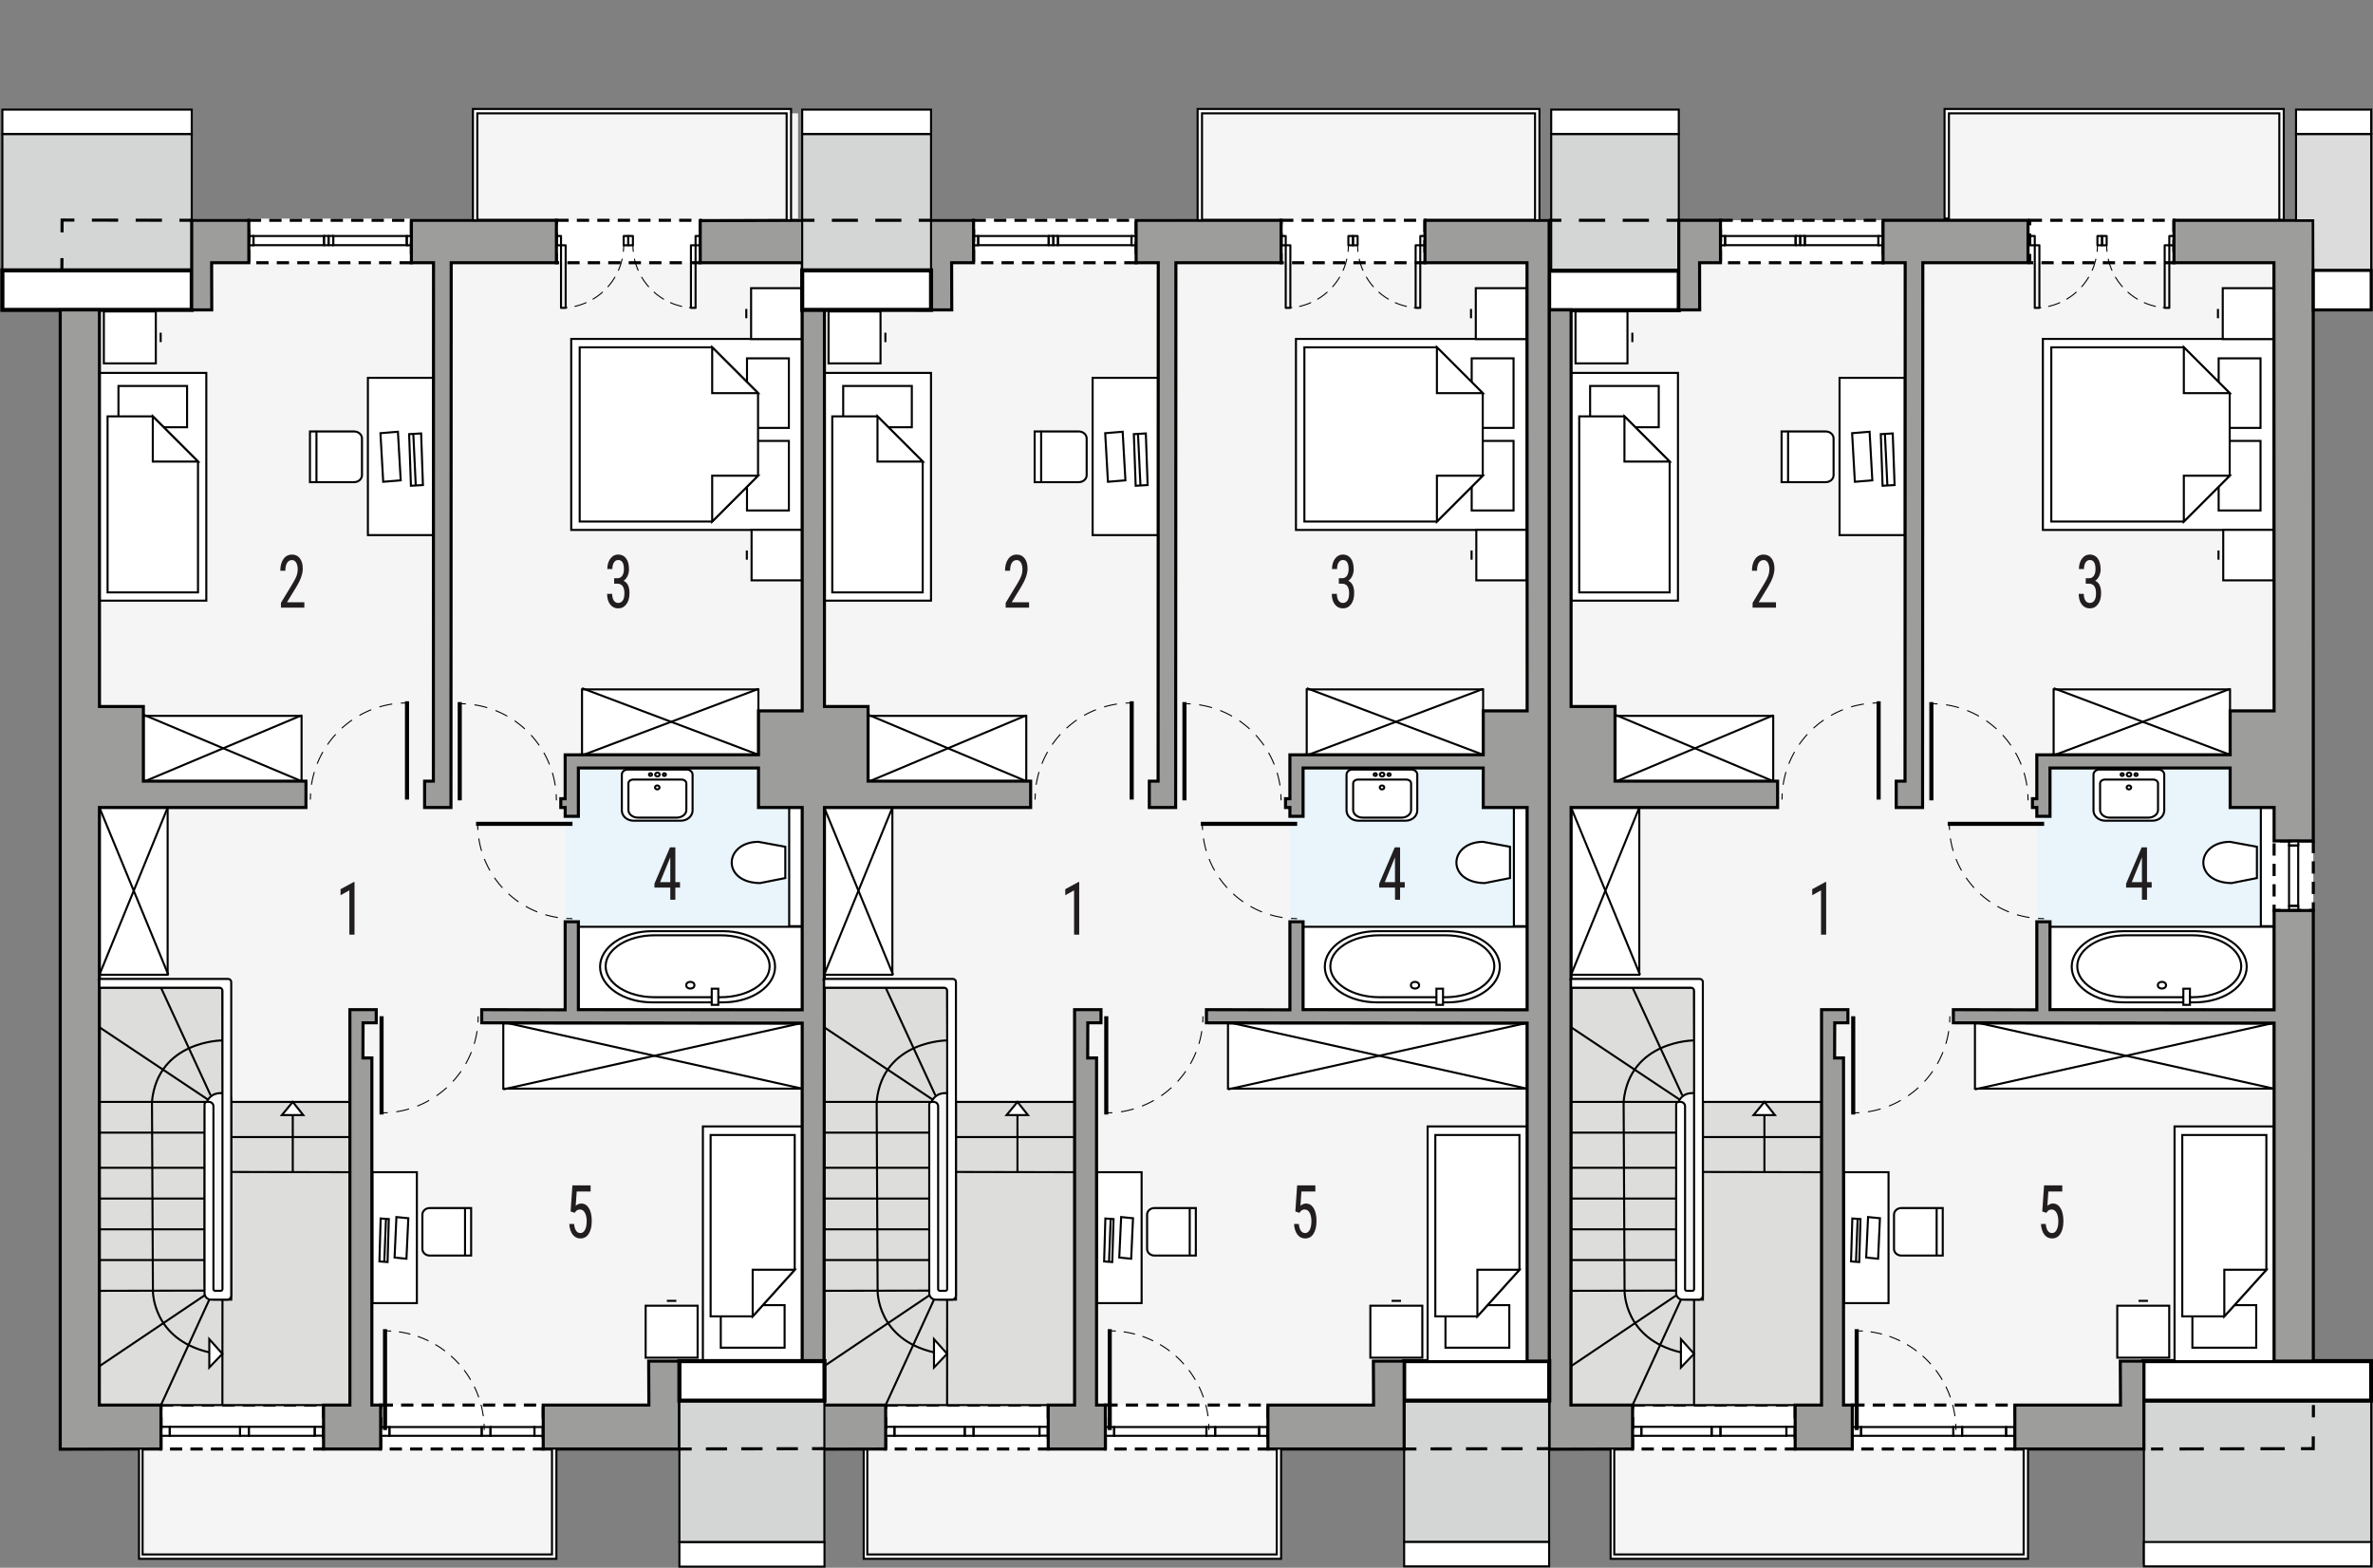 <?xml version="1.0" encoding="UTF-8"?><svg id="a" xmlns="http://www.w3.org/2000/svg" viewBox="0 0 579.94 383.16"><rect x="0" y="0" width="579.94" height="383.16" fill="#808080" stroke="none"/><polygon points="557.05 53.39 557.05 27.7 476.3 27.7 476.3 53.84 475.23 53.84 378.59 53.84 378.59 354.05 393.62 354.05 394.51 354.05 394.51 379.91 494.56 379.91 494.56 354.05 495.63 354.05 561.11 354.05 561.13 53.39 557.05 53.39" style="fill:#f5f5f6; fill-rule:evenodd; stroke-width:0px;"/><rect x="497.78" y="184.48" width="57.99" height="62.33" style="fill:#e9f5fb; stroke-width:0px;"/><rect x="552.53" y="197.36" width="4.25" height="29" style="fill:#fff; stroke:#000; stroke-miterlimit:22.93; stroke-width:.5px;"/><rect x="523.95" y="342.37" width="55.56" height="39.69" style="fill:#d3d6d5; stroke:#000; stroke-miterlimit:22.93; stroke-width:.5px;"/><rect x="420.47" y="53.84" width="39.73" height="10.37" style="fill:#fff; stroke:#000; stroke-dasharray:0 0 3 2; stroke-miterlimit:22.93; stroke-width:.75px;"/><rect x="552.05" y="209.23" width="17.01" height="9.58" transform="translate(774.58 -346.54) rotate(90)" style="fill:#fff; stroke:#000; stroke-dasharray:0 0 3 2; stroke-miterlimit:22.93; stroke-width:.75px;"/><rect x="496.05" y="53.84" width="35.24" height="10.37" style="fill:#fff; stroke:#000; stroke-dasharray:0 0 3 2; stroke-miterlimit:22.93; stroke-width:.75px;"/><rect x="452.68" y="343.4" width="39.73" height="10.74" style="fill:#fff; stroke:#000; stroke-dasharray:0 0 3 2; stroke-miterlimit:22.93; stroke-width:.75px;"/><rect x="398.99" y="343.4" width="39.73" height="10.74" style="fill:#fff; stroke:#000; stroke-dasharray:0 0 3 2; stroke-miterlimit:22.93; stroke-width:.75px;"/><rect x="379.1" y="32.75" width="31.18" height="33.42" style="fill:#d3d6d5; stroke:#000; stroke-miterlimit:22.93; stroke-width:.5px;"/><rect x="523.79" y="332.66" width="55.71" height="9.66" style="fill:#fff; stroke:#000; stroke-miterlimit:10;"/><rect x="452.68" y="348.77" width="2.15" height="2.15" style="fill:none; stroke:#000; stroke-miterlimit:10; stroke-width:.5px;"/><rect x="454.83" y="348.77" width="22.55" height="2.15" style="fill:none; stroke:#000; stroke-miterlimit:10; stroke-width:.5px;"/><rect x="477.38" y="348.77" width="2.14" height="2.15" style="fill:none; stroke:#000; stroke-miterlimit:10; stroke-width:.5px;"/><rect x="479.53" y="348.77" width="10.74" height="2.15" style="fill:none; stroke:#000; stroke-miterlimit:10; stroke-width:.5px;"/><rect x="490.27" y="348.77" width="2.11" height="2.16" style="fill:none; stroke:#000; stroke-miterlimit:10; stroke-width:.5px;"/><rect x="398.96" y="348.72" width="2.18" height="2.2" style="fill:none; stroke:#000; stroke-miterlimit:10; stroke-width:.5px;"/><rect x="401.14" y="348.72" width="17.18" height="2.2" style="fill:none; stroke:#000; stroke-miterlimit:10; stroke-width:.5px;"/><rect x="418.32" y="348.72" width="2.15" height="2.2" style="fill:none; stroke:#000; stroke-miterlimit:10; stroke-width:.5px;"/><rect x="420.47" y="348.72" width="16.11" height="2.2" style="fill:none; stroke:#000; stroke-miterlimit:10; stroke-width:.5px;"/><rect x="436.58" y="348.72" width="2.14" height="2.17" style="fill:none; stroke:#000; stroke-miterlimit:10; stroke-width:.5px;"/><line x1="453.76" y1="349.51" x2="453.76" y2="324.85" style="fill:none; stroke:#000; stroke-miterlimit:22.93;"/><path d="M478.01,349.5c0-.5-.02-1-.05-1.5" style="fill:none; stroke:#000; stroke-miterlimit:22.93; stroke-width:.25px;"/><path d="M477.77,346.12c-1.54-10.99-10.45-19.62-21.57-20.73" style="fill:none; stroke:#000; stroke-dasharray:0 0 2.84 1.9; stroke-miterlimit:22.93; stroke-width:.25px;"/><path d="M455.26,325.31c-.5-.03-1-.05-1.5-.05" style="fill:none; stroke:#000; stroke-miterlimit:22.93; stroke-width:.25px;"/><line x1="452.91" y1="248.37" x2="452.91" y2="272.39" style="fill:none; stroke:#000; stroke-miterlimit:22.93;"/><path d="M476.53,248.38c0,.5-.02,1-.05,1.5" style="fill:none; stroke:#000; stroke-miterlimit:22.93; stroke-width:.25px;"/><path d="M476.25,252c-1.62,10.49-10.14,18.71-20.79,19.86" style="fill:none; stroke:#000; stroke-dasharray:0 0 3.2 2.13; stroke-miterlimit:22.93; stroke-width:.25px;"/><path d="M454.41,271.95c-.5.03-1,.05-1.5.05" style="fill:none; stroke:#000; stroke-miterlimit:22.93; stroke-width:.25px;"/><line x1="499.57" y1="201.35" x2="476" y2="201.35" style="fill:none; stroke:#000; stroke-miterlimit:22.93;"/><path d="M499.56,224.52c-.5,0-1-.02-1.5-.05" style="fill:none; stroke:#000; stroke-miterlimit:22.93; stroke-width:.25px;"/><path d="M495.98,224.25c-10.28-1.59-18.32-9.94-19.46-20.36" style="fill:none; stroke:#000; stroke-dasharray:0 0 3.13 2.09; stroke-miterlimit:22.93; stroke-width:.25px;"/><path d="M476.44,202.84c-.03-.5-.05-1-.05-1.5" style="fill:none; stroke:#000; stroke-miterlimit:22.93; stroke-width:.25px;"/><line x1="459.12" y1="195.42" x2="459.12" y2="171.39" style="fill:none; stroke:#000; stroke-miterlimit:22.93;"/><path d="M435.5,195.41c0-.5.02-1,.05-1.5" style="fill:none; stroke:#000; stroke-miterlimit:22.93; stroke-width:.25px;"/><path d="M435.78,191.79c1.62-10.5,10.14-18.71,20.78-19.86" style="fill:none; stroke:#000; stroke-dasharray:0 0 3.2 2.13; stroke-miterlimit:22.93; stroke-width:.25px;"/><path d="M457.62,171.84c.5-.03,1-.05,1.5-.05" style="fill:none; stroke:#000; stroke-miterlimit:22.93; stroke-width:.25px;"/><line x1="472.01" y1="195.61" x2="472.01" y2="171.59" style="fill:none; stroke:#000; stroke-miterlimit:22.93;"/><path d="M495.64,195.6c0-.5-.02-1-.05-1.5" style="fill:none; stroke:#000; stroke-miterlimit:22.93; stroke-width:.25px;"/><path d="M495.36,191.98c-1.62-10.49-10.14-18.71-20.78-19.86" style="fill:none; stroke:#000; stroke-dasharray:0 0 3.2 2.13; stroke-miterlimit:22.93; stroke-width:.25px;"/><path d="M473.51,172.03c-.5-.03-1-.05-1.5-.05" style="fill:none; stroke:#000; stroke-miterlimit:22.93; stroke-width:.25px;"/><rect x="383.92" y="91.14" width="26.16" height="55.66" style="fill:#fff; stroke:#000; stroke-miterlimit:22.93; stroke-width:.5px;"/><rect x="388.61" y="94.33" width="16.77" height="10.09" style="fill:#fff; stroke:#000; stroke-miterlimit:22.93; stroke-width:.5px;"/><polygon points="408.05 112.81 397 101.76 385.95 101.76 385.95 144.78 408.05 144.78 408.05 112.81" style="fill:#fff; fill-rule:evenodd; stroke:#000; stroke-miterlimit:22.93; stroke-width:.5px;"/><polygon points="408.05 112.81 397 112.81 397 101.76 408.05 112.81" style="fill:#fff; fill-rule:evenodd; stroke:#000; stroke-miterlimit:22.93; stroke-width:.5px;"/><rect x="385.04" y="76.12" width="12.7" height="12.69" style="fill:#fff; stroke:#000; stroke-miterlimit:22.93; stroke-width:.5px;"/><line x1="398.93" y1="83.62" x2="398.93" y2="81.31" style="fill:none; stroke:#000; stroke-miterlimit:22.93; stroke-width:.5px;"/><rect x="449.57" y="92.34" width="15.99" height="38.44" style="fill:#fff; stroke:#000; stroke-miterlimit:22.93; stroke-width:.5px;"/><polygon points="453.31 117.75 457.58 117.4 456.91 105.52 452.64 105.87 453.31 117.75" style="fill:#fff; fill-rule:evenodd; stroke:#000; stroke-miterlimit:22.93; stroke-width:.5px;"/><polygon points="460.09 118.72 463.02 118.55 462.57 105.93 459.65 106.1 460.09 118.72" style="fill:#fff; fill-rule:evenodd; stroke:#000; stroke-miterlimit:22.93; stroke-width:.5px;"/><line x1="460.66" y1="106.11" x2="461.26" y2="118.72" style="fill:none; stroke:#000; stroke-miterlimit:22.93; stroke-width:.5px;"/><path d="M448.11,107.17v8.96c0,.94-.86,1.71-1.91,1.71h-10.8v-12.39h10.8c1.05,0,1.91.77,1.91,1.71Z" style="fill:#fff; fill-rule:evenodd; stroke:#000; stroke-miterlimit:22.93; stroke-width:.5px;"/><line x1="436.99" y1="105.29" x2="436.99" y2="117.68" style="fill:none; stroke:#000; stroke-miterlimit:22.93; stroke-width:.5px;"/><polygon points="555.67 82.83 555.67 103.01 555.67 109.34 555.67 129.52 499.26 129.52 499.26 109.34 499.26 103.01 499.26 82.83 555.67 82.83" style="fill:#fff; fill-rule:evenodd; stroke:#000; stroke-miterlimit:22.93; stroke-width:.5px;"/><rect x="542.22" y="107.76" width="10.23" height="17" style="fill:#fff; stroke:#000; stroke-miterlimit:22.93; stroke-width:.5px;"/><rect x="542.22" y="87.58" width="10.23" height="17" style="fill:#fff; stroke:#000; stroke-miterlimit:22.93; stroke-width:.5px;"/><polygon points="533.71 127.46 544.92 116.26 544.92 105.06 544.92 105.06 544.92 96.08 533.71 84.89 501.32 84.89 501.32 105.06 501.32 107.28 501.32 127.46 533.71 127.46" style="fill:#fff; fill-rule:evenodd; stroke:#000; stroke-miterlimit:22.93; stroke-width:.5px;"/><polygon points="533.71 127.47 533.71 116.26 544.92 116.26 533.71 127.47" style="fill:#fff; fill-rule:evenodd; stroke:#000; stroke-miterlimit:22.93; stroke-width:.5px;"/><polygon points="533.71 84.88 533.71 96.08 544.92 96.08 533.71 84.88" style="fill:#fff; fill-rule:evenodd; stroke:#000; stroke-miterlimit:22.93; stroke-width:.5px;"/><rect x="543.22" y="70.43" width="12.44" height="12.44" style="fill:#fff; stroke:#000; stroke-miterlimit:22.93; stroke-width:.5px;"/><line x1="542.05" y1="77.78" x2="542.05" y2="75.51" style="fill:none; stroke:#000; stroke-miterlimit:22.93; stroke-width:.5px;"/><rect x="543.34" y="129.5" width="12.34" height="12.34" style="fill:#fff; stroke:#000; stroke-miterlimit:22.93; stroke-width:.5px;"/><line x1="542.18" y1="136.79" x2="542.18" y2="134.54" style="fill:none; stroke:#000; stroke-miterlimit:22.93; stroke-width:.5px;"/><rect x="501.89" y="168.49" width="43.11" height="15.96" style="fill:#fff; stroke:#000; stroke-miterlimit:22.93; stroke-width:.5px;"/><line x1="501.89" y1="184.62" x2="545.03" y2="168.36" style="fill:none; stroke:#000; stroke-miterlimit:22.93; stroke-width:.5px;"/><line x1="501.89" y1="168.2" x2="545.03" y2="184.47" style="fill:none; stroke:#000; stroke-miterlimit:22.93; stroke-width:.5px;"/><rect x="394.7" y="174.96" width="38.66" height="15.96" style="fill:#fff; stroke:#000; stroke-miterlimit:22.93; stroke-width:.5px;"/><line x1="394.7" y1="191.09" x2="433.38" y2="174.82" style="fill:none; stroke:#000; stroke-miterlimit:22.93; stroke-width:.5px;"/><line x1="394.7" y1="174.67" x2="433.38" y2="190.94" style="fill:none; stroke:#000; stroke-miterlimit:22.93; stroke-width:.5px;"/><rect x="383.96" y="197.36" width="16.67" height="40.87" style="fill:#fff; stroke:#000; stroke-miterlimit:22.93; stroke-width:.5px;"/><line x1="400.8" y1="238.23" x2="383.96" y2="197.36" style="fill:none; stroke:#000; stroke-miterlimit:22.93; stroke-width:.5px;"/><line x1="383.96" y1="238.23" x2="400.64" y2="197.34" style="fill:none; stroke:#000; stroke-miterlimit:22.93; stroke-width:.5px;"/><rect x="482.66" y="250.11" width="73.09" height="15.96" style="fill:#fff; stroke:#000; stroke-miterlimit:22.93; stroke-width:.5px;"/><line x1="482.66" y1="266.24" x2="555.79" y2="249.98" style="fill:none; stroke:#000; stroke-miterlimit:22.93; stroke-width:.5px;"/><line x1="482.66" y1="249.82" x2="555.79" y2="266.09" style="fill:none; stroke:#000; stroke-miterlimit:22.93; stroke-width:.5px;"/><rect x="531.44" y="275.3" width="24.33" height="57.36" style="fill:#fff; stroke:#000; stroke-miterlimit:22.93; stroke-width:.5px;"/><rect x="535.8" y="318.98" width="15.6" height="10.4" style="fill:#fff; stroke:#000; stroke-miterlimit:22.93; stroke-width:.5px;"/><polygon points="553.88 310.33 543.6 321.72 533.33 321.72 533.33 277.4 553.88 277.4 553.88 310.33" style="fill:#fff; fill-rule:evenodd; stroke:#000; stroke-miterlimit:22.93; stroke-width:.5px;"/><polygon points="553.88 310.33 543.6 310.33 543.6 321.72 553.88 310.33" style="fill:#fff; fill-rule:evenodd; stroke:#000; stroke-miterlimit:22.93; stroke-width:.5px;"/><rect x="450.65" y="286.49" width="10.89" height="32" style="fill:#fff; stroke:#000; stroke-miterlimit:22.93; stroke-width:.5px;"/><polygon points="458.99 307.64 456.08 307.34 456.54 297.45 459.44 297.74 458.99 307.64" style="fill:#fff; fill-rule:evenodd; stroke:#000; stroke-miterlimit:22.93; stroke-width:.5px;"/><polygon points="454.38 308.45 452.38 308.3 452.69 297.8 454.68 297.94 454.38 308.45" style="fill:#fff; fill-rule:evenodd; stroke:#000; stroke-miterlimit:22.93; stroke-width:.5px;"/><line x1="453.99" y1="297.95" x2="453.58" y2="308.45" style="fill:none; stroke:#000; stroke-miterlimit:22.93; stroke-width:.5px;"/><path d="M462.88,296.86v8.39c0,.88.8,1.61,1.79,1.61h10.12v-11.61h-10.12c-.98,0-1.79.72-1.79,1.61Z" style="fill:#fff; fill-rule:evenodd; stroke:#000; stroke-miterlimit:22.93; stroke-width:.5px;"/><line x1="473.3" y1="295.1" x2="473.3" y2="306.71" style="fill:none; stroke:#000; stroke-miterlimit:22.93; stroke-width:.5px;"/><rect x="517.44" y="319.12" width="12.7" height="12.7" style="fill:#fff; stroke:#000; stroke-miterlimit:22.93; stroke-width:.5px;"/><line x1="524.94" y1="317.93" x2="522.64" y2="317.93" style="fill:none; stroke:#000; stroke-miterlimit:22.93; stroke-width:.5px;"/><path d="M527.5,188.08h-14.44c-.79,0-1.43.56-1.43,1.25v8.75c0,1.38,1.29,2.5,2.86,2.5h11.58c1.57,0,2.85-1.13,2.85-2.5v-8.75c0-.69-.64-1.25-1.43-1.25Z" style="fill:#fff; fill-rule:evenodd; stroke:#000; stroke-miterlimit:22.93; stroke-width:.5px;"/><path d="M526.23,190.53h-11.82c-.64,0-1.17.42-1.17.93v6.51c0,1.02,1.05,1.86,2.34,1.86h9.48c1.29,0,2.34-.84,2.34-1.86v-6.51c0-.51-.53-.93-1.17-.93Z" style="fill:none; fill-rule:evenodd; stroke:#000; stroke-miterlimit:22.93; stroke-width:.5px;"/><path d="M520.29,191.97c-.3,0-.55.22-.55.48s.24.48.55.48.55-.21.55-.48-.25-.48-.55-.48Z" style="fill:none; fill-rule:evenodd; stroke:#000; stroke-miterlimit:22.93; stroke-width:.5px;"/><path d="M520.32,188.82c-.3,0-.55.22-.55.48s.25.48.55.48.55-.22.55-.48-.25-.48-.55-.48Z" style="fill:none; fill-rule:evenodd; stroke:#000; stroke-miterlimit:22.93; stroke-width:.5px;"/><path d="M518.64,188.97c-.21,0-.38.15-.38.34s.17.33.38.33.38-.15.38-.33-.17-.34-.38-.34Z" style="fill:none; fill-rule:evenodd; stroke:#000; stroke-miterlimit:22.93; stroke-width:.5px;"/><path d="M522.03,188.98c-.21,0-.38.15-.38.34s.17.33.38.33.38-.15.38-.33-.17-.34-.38-.34Z" style="fill:none; fill-rule:evenodd; stroke:#000; stroke-miterlimit:22.93; stroke-width:.5px;"/><rect x="500.81" y="226.51" width="54.96" height="20.29" style="fill:#fff; stroke:#000; stroke-miterlimit:22.93; stroke-width:.5px;"/><path d="M519.03,227.58h17.33c7,0,12.72,3.91,12.72,8.7h0c0,4.78-5.72,8.7-12.72,8.7h-17.33c-7,0-12.72-3.91-12.72-8.7h0c0-4.78,5.73-8.7,12.72-8.7Z" style="fill:#fff; fill-rule:evenodd; stroke:#000; stroke-miterlimit:22.93; stroke-width:.5px;"/><path d="M519.58,228.59h16.24c6.56,0,11.92,3.4,11.92,7.56h0c0,4.16-5.37,7.57-11.92,7.57h-16.24c-6.56,0-11.92-3.41-11.92-7.57h0c0-4.16,5.37-7.56,11.92-7.56Z" style="fill:none; fill-rule:evenodd; stroke:#000; stroke-miterlimit:22.93; stroke-width:.5px;"/><ellipse cx="528.36" cy="240.79" rx="1" ry=".82" style="fill:none; stroke:#000; stroke-miterlimit:22.93; stroke-width:.5px;"/><rect x="533.59" y="241.64" width="1.61" height="3.95" style="fill:#fff; stroke:#000; stroke-miterlimit:22.93; stroke-width:.5px;"/><path d="M545.37,215.83l6.2-1.23v-7.65l-6.6-1.21c-8.4.09-9.05,9.94.4,10.09Z" style="fill:#fff; fill-rule:evenodd; stroke:#000; stroke-miterlimit:22.93; stroke-width:.5px;"/><path d="M416.18,269.31v48.33l-4.04-.04s-2.21.21-2.42-2.16c-.14-1.64.02-43.97.02-43.97,0,0-.08-4.65,4.4-4.3l-.11-25.77h-30.06v102.01h61.2v-74.09h-28.99Z" style="fill:#dddddc; fill-rule:evenodd; stroke:#000; stroke-miterlimit:22.93; stroke-width:.5px;"/><line x1="416.18" y1="277.9" x2="445.21" y2="277.9" style="fill:none; stroke:#000; stroke-miterlimit:22.93; stroke-width:.5px;"/><line x1="416.18" y1="286.43" x2="445.17" y2="286.49" style="fill:none; stroke:#000; stroke-miterlimit:22.93; stroke-width:.5px;"/><line x1="414.02" y1="317.64" x2="414.01" y2="343.4" style="fill:none; stroke:#000; stroke-miterlimit:22.93; stroke-width:.5px;"/><line x1="398.99" y1="343.4" x2="410.81" y2="317.64" style="fill:none; stroke:#000; stroke-miterlimit:22.93; stroke-width:.5px;"/><line x1="383.96" y1="333.89" x2="410.09" y2="316.3" style="fill:none; stroke:#000; stroke-miterlimit:22.93; stroke-width:.5px;"/><line x1="383.96" y1="315.48" x2="409.71" y2="315.43" style="fill:none; stroke:#000; stroke-miterlimit:22.93; stroke-width:.5px;"/><path d="M383.96,307.96h25.69" style="fill:none; fill-rule:evenodd; stroke:#000; stroke-miterlimit:22.93; stroke-width:.5px;"/><line x1="383.96" y1="300.45" x2="409.66" y2="300.45" style="fill:none; stroke:#000; stroke-miterlimit:22.93; stroke-width:.5px;"/><line x1="383.93" y1="292.93" x2="409.67" y2="292.93" style="fill:none; stroke:#000; stroke-miterlimit:22.93; stroke-width:.5px;"/><line x1="383.96" y1="285.41" x2="409.67" y2="285.41" style="fill:none; stroke:#000; stroke-miterlimit:22.93; stroke-width:.5px;"/><line x1="383.93" y1="276.82" x2="409.65" y2="276.82" style="fill:none; stroke:#000; stroke-miterlimit:22.93; stroke-width:.5px;"/><line x1="383.96" y1="269.31" x2="410.01" y2="269.31" style="fill:none; stroke:#000; stroke-miterlimit:22.93; stroke-width:.5px;"/><line x1="383.93" y1="251.05" x2="410.49" y2="268.75" style="fill:none; stroke:#000; stroke-miterlimit:22.93; stroke-width:.5px;"/><line x1="398.99" y1="241.39" x2="411.13" y2="267.7" style="fill:none; stroke:#000; stroke-miterlimit:22.93; stroke-width:.5px;"/><line x1="431.21" y1="272.53" x2="431.21" y2="286.49" style="fill:none; stroke:#000; stroke-miterlimit:22.93; stroke-width:.5px;"/><polygon points="433.77 272.53 431.21 269.31 428.55 272.53 433.77 272.53" style="fill:#fff; fill-rule:evenodd; stroke:#000; stroke-miterlimit:22.93; stroke-width:.5px;"/><path d="M414.02,254.28s-15.72,0-17.22,14.9l.23,46.25s-.23,11.86,13.78,15.09" style="fill:none; fill-rule:evenodd; stroke:#000; stroke-miterlimit:22.93; stroke-width:.5px;"/><polygon points="410.81 327.29 410.8 334.22 414.01 330.87 410.81 327.29" style="fill:#fff; fill-rule:evenodd; stroke:#000; stroke-miterlimit:22.93; stroke-width:.5px;"/><rect x="378.59" y="66.16" width="31.69" height="9.66" style="fill:#fff; stroke:#000; stroke-miterlimit:10;"/><line x1="565.38" y1="343.4" x2="565.37" y2="346.4" style="fill:none; stroke:#000; stroke-miterlimit:22.93; stroke-width:.75px;"/><polyline points="565.35 351.05 565.33 354.05 562.33 354.06" style="fill:none; stroke:#000; stroke-miterlimit:22.93; stroke-width:.75px;"/><line x1="558.37" y1="354.07" x2="530.68" y2="354.13" style="fill:none; stroke:#000; stroke-dasharray:0 0 5.93 3.96; stroke-miterlimit:22.93; stroke-width:.75px;"/><line x1="528.7" y1="354.13" x2="525.7" y2="354.14" style="fill:none; stroke:#000; stroke-miterlimit:22.93; stroke-width:.75px;"/><line x1="378.59" y1="53.84" x2="381.59" y2="53.84" style="fill:none; stroke:#000; stroke-miterlimit:22.93; stroke-width:.75px;"/><line x1="385.87" y1="53.84" x2="405.14" y2="53.84" style="fill:none; stroke:#000; stroke-dasharray:0 0 6.42 4.28; stroke-miterlimit:22.93; stroke-width:.75px;"/><line x1="407.28" y1="53.84" x2="410.28" y2="53.84" style="fill:none; stroke:#000; stroke-miterlimit:22.93; stroke-width:.75px;"/><path d="M499.11,296.09l.44-6.38h4.45v1.5h-3.4l-.24,3.49c.42-.37.88-.55,1.36-.55.8,0,1.42.39,1.88,1.16.45.77.68,1.81.68,3.12s-.25,2.36-.74,3.12c-.49.76-1.17,1.13-2.04,1.13-.77,0-1.39-.31-1.88-.94-.48-.63-.76-1.49-.83-2.6h1.17c.07.73.24,1.28.5,1.66s.61.56,1.04.56c.48,0,.86-.26,1.13-.79.27-.52.41-1.23.41-2.12,0-.84-.15-1.52-.44-2.05s-.69-.79-1.18-.79c-.41,0-.74.13-.99.4l-.33.41-.99-.33Z" style="fill:#221e20; stroke-width:0px;"/><path d="M509.74,141.32h.79c.51,0,.91-.2,1.18-.59s.42-.93.42-1.61c0-1.5-.46-2.25-1.39-2.25-.45,0-.79.2-1.05.61s-.38.93-.38,1.59h-1.24c0-1.03.25-1.87.75-2.54s1.14-1,1.92-1,1.45.31,1.92.94c.47.63.71,1.52.71,2.68,0,.59-.12,1.14-.37,1.66s-.57.89-.96,1.13c.97.45,1.45,1.44,1.45,3,0,1.14-.25,2.05-.76,2.73s-1.17,1.02-1.99,1.02-1.47-.32-1.97-.96c-.5-.64-.75-1.5-.75-2.59h1.24c0,.68.13,1.22.39,1.62s.62.6,1.08.6.83-.2,1.11-.59.41-.99.41-1.79c0-1.55-.59-2.33-1.76-2.33h-.75v-1.33Z" style="fill:#221e20; stroke-width:0px;"/><path d="M434.04,148.51h-5.72v-1.17l2.92-4.83c.44-.74.75-1.35.92-1.83s.26-.98.26-1.52c0-.68-.13-1.23-.38-1.65s-.59-.63-1-.63c-.52,0-.92.22-1.21.67-.28.45-.43,1.09-.43,1.94h-1.24c0-1.18.26-2.13.77-2.86s1.22-1.09,2.1-1.09c.82,0,1.46.31,1.93.94s.7,1.45.7,2.49c0,1.27-.53,2.76-1.58,4.49l-2.28,3.73h4.24v1.33Z" style="fill:#221e20; stroke-width:0px;"/><path d="M446.29,228.44h-1.25v-10.84l-2.15,1.2v-1.48l3.21-1.75h.2v12.86Z" style="fill:#221e20; stroke-width:0px;"/><path d="M524.71,215.6h1.14v1.33h-1.14v2.97h-1.24v-2.97h-3.87v-.96l3.8-8.87h1.31v8.5ZM520.98,215.6h2.49v-6.08l-2.49,6.08Z" style="fill:#221e20; stroke-width:0px;"/><polygon points="420.47 64.21 415.36 64.21 415.39 75.74 410.28 75.74 410.28 53.84 420.47 53.84 420.47 64.21" style="fill:#9d9d9c; stroke:#000; stroke-miterlimit:10; stroke-width:.75px;"/><polygon points="495.63 64.21 469.92 64.21 469.86 197.36 463.42 197.36 463.42 190.92 465.57 190.92 465.61 64.21 460.2 64.21 460.2 53.84 495.63 53.84 495.63 64.21" style="fill:#9d9d9c; stroke:#000; stroke-miterlimit:10; stroke-width:.75px;"/><polygon points="523.95 354.14 492.41 354.14 492.41 343.4 518.23 343.4 518.18 332.66 523.95 332.66 523.95 354.14" style="fill:#9d9d9c; stroke:#000; stroke-miterlimit:10; stroke-width:.75px;"/><polygon points="452.68 354.14 438.72 354.14 438.72 343.4 445.17 343.4 445.17 246.76 451.61 246.76 451.61 249.98 448.39 249.98 448.36 258.57 450.54 258.57 450.54 343.4 452.68 343.4 452.68 354.14" style="fill:#9d9d9c; stroke:#000; stroke-miterlimit:10; stroke-width:.75px;"/><polygon points="378.59 75.74 383.96 75.74 383.96 172.67 394.7 172.67 394.7 190.92 434.43 190.92 434.43 197.36 383.96 197.36 383.92 343.4 398.99 343.4 398.99 354.14 378.59 354.19 378.59 75.74" style="fill:#9d9d9c; stroke:#000; stroke-miterlimit:10; stroke-width:.75px;"/><polygon points="476.3 27.7 557.05 27.7 557.05 53.84 558.13 53.84 558.13 26.63 475.23 26.63 475.23 53.41 476.3 53.41 476.3 27.7" style="fill:#fff; fill-rule:evenodd; stroke:#000; stroke-miterlimit:22.93; stroke-width:.5px;"/><polygon points="494.56 379.91 394.51 379.91 394.51 354.05 393.62 354.05 393.62 380.98 495.63 380.98 495.63 354.05 494.56 354.05 494.56 379.91" style="fill:#fff; fill-rule:evenodd; stroke:#000; stroke-miterlimit:22.93; stroke-width:.5px;"/><polygon points="497.78 199.51 501 199.51 501 187.7 545.03 187.7 545.03 197.36 555.77 197.36 555.77 205.52 565.35 205.52 565.33 53.84 531.3 53.84 531.3 64.21 555.73 64.21 555.77 173.74 545.03 173.74 545.03 184.47 497.78 184.48 497.78 195.21 496.71 195.21 496.71 197.36 497.78 197.36 497.78 199.51" style="fill:#9d9d9c; stroke:#000; stroke-miterlimit:10; stroke-width:.75px;"/><polygon points="555.77 222.53 555.77 246.8 501 246.76 501 225.28 497.78 225.28 497.78 246.8 477.38 246.76 477.38 249.98 555.77 250.05 555.77 332.66 565.36 332.66 565.35 222.53 555.77 222.53" style="fill:#9d9d9c; stroke:#000; stroke-miterlimit:10; stroke-width:.75px;"/><polygon points="579.5 66.08 565.36 66.08 565.33 53.84 561.13 53.84 561.13 32.75 579.5 32.75 579.5 66.08" style="fill:#dcdcdc; fill-rule:evenodd; stroke:#000; stroke-miterlimit:22.93; stroke-width:.5px;"/><rect x="565.36" y="66.08" width="14.14" height="9.66" style="fill:#fff; stroke:#000; stroke-miterlimit:10; stroke-width:.75px;"/><rect x="379.1" y="26.79" width="31.18" height="5.95" style="fill:#fff; stroke:#000; stroke-miterlimit:22.93; stroke-width:.5px;"/><rect x="561.13" y="26.79" width="18.37" height="5.95" style="fill:#fff; stroke:#000; stroke-miterlimit:22.93; stroke-width:.5px;"/><rect x="523.95" y="376.87" width="55.56" height="5.95" style="fill:#fff; stroke:#000; stroke-miterlimit:22.93; stroke-width:.5px;"/><rect x="496.15" y="57.68" width="1.13" height="2.27" style="fill:none; stroke:#000; stroke-linecap:round; stroke-linejoin:round; stroke-width:.5px;"/><rect x="512.59" y="57.68" width="1.13" height="2.27" style="fill:none; stroke:#000; stroke-linecap:round; stroke-linejoin:round; stroke-width:.5px;"/><rect x="497.28" y="59.94" width="1.13" height="15.31" style="fill:none; stroke:#000; stroke-linecap:round; stroke-linejoin:round; stroke-width:.5px;"/><path d="M497.28,75.25c.51,0,1.01-.02,1.5-.07" style="fill:none; stroke:#000; stroke-linecap:round; stroke-linejoin:round; stroke-width:.25px;"/><path d="M500.67,74.88c6.04-1.37,10.73-6.31,11.72-12.48" style="fill:none; stroke:#000; stroke-dasharray:0 0 2.87 1.91; stroke-linecap:round; stroke-linejoin:round; stroke-width:.25px;"/><path d="M512.52,61.44c.05-.49.07-.99.07-1.5" style="fill:none; stroke:#000; stroke-linecap:round; stroke-linejoin:round; stroke-width:.25px;"/><rect x="530.16" y="57.68" width="1.13" height="2.27" style="fill:none; stroke:#000; stroke-linecap:round; stroke-linejoin:round; stroke-width:.5px;"/><rect x="513.72" y="57.68" width="1.13" height="2.27" style="fill:none; stroke:#000; stroke-linecap:round; stroke-linejoin:round; stroke-width:.5px;"/><rect x="529.03" y="59.94" width="1.13" height="15.31" style="fill:none; stroke:#000; stroke-linecap:round; stroke-linejoin:round; stroke-width:.5px;"/><path d="M530.16,75.25c-.51,0-1.01-.02-1.5-.07" style="fill:none; stroke:#000; stroke-linecap:round; stroke-linejoin:round; stroke-width:.25px;"/><path d="M526.78,74.88c-6.04-1.37-10.73-6.31-11.72-12.48" style="fill:none; stroke:#000; stroke-dasharray:0 0 2.87 1.91; stroke-linecap:round; stroke-linejoin:round; stroke-width:.25px;"/><path d="M514.93,61.44c-.05-.49-.07-.99-.07-1.5" style="fill:none; stroke:#000; stroke-linecap:round; stroke-linejoin:round; stroke-width:.25px;"/><rect x="459.06" y="57.68" width="1.13" height="2.27" style="fill:none; stroke:#000; stroke-linecap:round; stroke-linejoin:round; stroke-width:.5px;"/><rect x="421.6" y="57.68" width="17.23" height="2.24" style="fill:none; stroke:#000; stroke-miterlimit:10; stroke-width:.5px;"/><rect x="441.1" y="57.68" width="17.97" height="2.24" style="fill:none; stroke:#000; stroke-miterlimit:10; stroke-width:.5px;"/><rect x="420.47" y="57.68" width="1.13" height="2.27" style="fill:none; stroke:#000; stroke-linecap:round; stroke-linejoin:round; stroke-width:.5px;"/><rect x="438.83" y="57.66" width="1.13" height="2.27" style="fill:none; stroke:#000; stroke-linecap:round; stroke-linejoin:round; stroke-width:.5px;"/><rect x="439.96" y="57.66" width="1.13" height="2.27" style="fill:none; stroke:#000; stroke-linecap:round; stroke-linejoin:round; stroke-width:.5px;"/><rect x="559.42" y="205.52" width="2.27" height="1.13" style="fill:none; stroke:#000; stroke-linecap:round; stroke-linejoin:round; stroke-width:.5px;"/><rect x="559.42" y="221.39" width="2.27" height="1.13" style="fill:none; stroke:#000; stroke-linecap:round; stroke-linejoin:round; stroke-width:.5px;"/><rect x="559.42" y="206.65" width="2.24" height="14.74" style="fill:none; stroke:#000; stroke-miterlimit:10; stroke-width:.5px;"/><polygon points="375.15 53.39 375.15 27.7 293.76 27.7 293.76 53.41 292.69 53.41 195.04 53.39 195.04 27.7 116.65 27.7 116.65 53.41 115.58 53.41 18.94 53.43 18.94 354.05 33.97 354.05 34.85 354.05 34.85 379.91 134.9 379.91 134.9 354.05 135.98 354.05 211.08 354.05 211.96 354.05 211.96 379.91 312.02 379.91 312.02 354.05 313.09 354.05 378.57 354.05 378.59 53.39 375.15 53.39" style="fill:#f5f5f6; fill-rule:evenodd; stroke-width:0px;"/><rect x="343.16" y="342.37" width="35.43" height="34.51" style="fill:#d3d6d5; stroke:#000; stroke-miterlimit:22.93; stroke-width:.5px;"/><rect x="237.93" y="53.84" width="39.73" height="10.37" style="fill:#fff; stroke:#000; stroke-dasharray:0 0 3 2; stroke-miterlimit:22.93; stroke-width:.75px;"/><rect x="313.09" y="53.84" width="35.15" height="10.37" style="fill:#fff; stroke:#000; stroke-dasharray:0 0 3 2; stroke-miterlimit:22.93; stroke-width:.75px;"/><rect x="270.14" y="343.4" width="39.73" height="10.74" style="fill:#fff; stroke:#000; stroke-dasharray:0 0 3 2; stroke-miterlimit:22.93; stroke-width:.75px;"/><rect x="216.45" y="343.4" width="39.73" height="10.74" style="fill:#fff; stroke:#000; stroke-dasharray:0 0 3 2; stroke-miterlimit:22.93; stroke-width:.75px;"/><rect x="343.16" y="332.66" width="35.46" height="9.66" style="fill:#fff; stroke:#000; stroke-miterlimit:10;"/><rect x="315.24" y="184.48" width="57.99" height="62.33" style="fill:#e9f5fb; stroke-width:0px;"/><rect x="270.14" y="348.77" width="2.15" height="2.15" style="fill:none; stroke:#000; stroke-miterlimit:10; stroke-width:.5px;"/><rect x="272.29" y="348.77" width="22.55" height="2.15" style="fill:none; stroke:#000; stroke-miterlimit:10; stroke-width:.5px;"/><rect x="294.84" y="348.77" width="2.14" height="2.15" style="fill:none; stroke:#000; stroke-miterlimit:10; stroke-width:.5px;"/><rect x="296.98" y="348.77" width="10.74" height="2.15" style="fill:none; stroke:#000; stroke-miterlimit:10; stroke-width:.5px;"/><rect x="307.72" y="348.77" width="2.11" height="2.16" style="fill:none; stroke:#000; stroke-miterlimit:10; stroke-width:.5px;"/><rect x="216.42" y="348.72" width="2.18" height="2.2" style="fill:none; stroke:#000; stroke-miterlimit:10; stroke-width:.5px;"/><rect x="218.6" y="348.72" width="17.18" height="2.2" style="fill:none; stroke:#000; stroke-miterlimit:10; stroke-width:.5px;"/><rect x="235.78" y="348.72" width="2.15" height="2.2" style="fill:none; stroke:#000; stroke-miterlimit:10; stroke-width:.5px;"/><rect x="237.93" y="348.72" width="16.11" height="2.2" style="fill:none; stroke:#000; stroke-miterlimit:10; stroke-width:.5px;"/><rect x="254.03" y="348.72" width="2.14" height="2.17" style="fill:none; stroke:#000; stroke-miterlimit:10; stroke-width:.5px;"/><line x1="271.21" y1="349.51" x2="271.21" y2="324.85" style="fill:none; stroke:#000; stroke-miterlimit:22.93;"/><path d="M295.46,349.5c0-.5-.02-1-.05-1.5" style="fill:none; stroke:#000; stroke-miterlimit:22.93; stroke-width:.25px;"/><path d="M295.23,346.12c-1.54-10.99-10.45-19.62-21.57-20.73" style="fill:none; stroke:#000; stroke-dasharray:0 0 2.84 1.9; stroke-miterlimit:22.93; stroke-width:.25px;"/><path d="M272.71,325.31c-.5-.03-1-.05-1.5-.05" style="fill:none; stroke:#000; stroke-miterlimit:22.93; stroke-width:.25px;"/><line x1="270.36" y1="248.37" x2="270.36" y2="272.39" style="fill:none; stroke:#000; stroke-miterlimit:22.93;"/><path d="M293.99,248.38c0,.5-.02,1-.05,1.5" style="fill:none; stroke:#000; stroke-miterlimit:22.93; stroke-width:.25px;"/><path d="M293.71,252c-1.62,10.49-10.14,18.71-20.78,19.86" style="fill:none; stroke:#000; stroke-dasharray:0 0 3.2 2.13; stroke-miterlimit:22.93; stroke-width:.25px;"/><path d="M271.86,271.95c-.5.03-1,.05-1.5.05" style="fill:none; stroke:#000; stroke-miterlimit:22.93; stroke-width:.25px;"/><line x1="317.02" y1="201.35" x2="293.46" y2="201.35" style="fill:none; stroke:#000; stroke-miterlimit:22.93;"/><path d="M317.01,224.52c-.5,0-1-.02-1.5-.05" style="fill:none; stroke:#000; stroke-miterlimit:22.93; stroke-width:.25px;"/><path d="M313.44,224.25c-10.28-1.59-18.32-9.94-19.46-20.36" style="fill:none; stroke:#000; stroke-dasharray:0 0 3.13 2.09; stroke-miterlimit:22.93; stroke-width:.25px;"/><path d="M293.89,202.84c-.03-.5-.05-1-.05-1.5" style="fill:none; stroke:#000; stroke-miterlimit:22.93; stroke-width:.25px;"/><line x1="276.58" y1="195.42" x2="276.58" y2="171.39" style="fill:none; stroke:#000; stroke-miterlimit:22.93;"/><path d="M252.96,195.41c0-.5.02-1,.05-1.5" style="fill:none; stroke:#000; stroke-miterlimit:22.93; stroke-width:.25px;"/><path d="M253.23,191.79c1.62-10.5,10.14-18.71,20.78-19.86" style="fill:none; stroke:#000; stroke-dasharray:0 0 3.2 2.13; stroke-miterlimit:22.93; stroke-width:.25px;"/><path d="M275.08,171.84c.5-.03,1-.05,1.5-.05" style="fill:none; stroke:#000; stroke-miterlimit:22.93; stroke-width:.25px;"/><line x1="289.47" y1="195.61" x2="289.47" y2="171.59" style="fill:none; stroke:#000; stroke-miterlimit:22.93;"/><path d="M313.09,195.6c0-.5-.02-1-.05-1.5" style="fill:none; stroke:#000; stroke-miterlimit:22.93; stroke-width:.25px;"/><path d="M312.82,191.98c-1.62-10.49-10.14-18.71-20.78-19.86" style="fill:none; stroke:#000; stroke-dasharray:0 0 3.2 2.13; stroke-miterlimit:22.93; stroke-width:.25px;"/><path d="M290.97,172.03c-.5-.03-1-.05-1.5-.05" style="fill:none; stroke:#000; stroke-miterlimit:22.93; stroke-width:.25px;"/><rect x="201.37" y="91.14" width="26.16" height="55.66" style="fill:#fff; stroke:#000; stroke-miterlimit:22.93; stroke-width:.5px;"/><rect x="206.07" y="94.33" width="16.77" height="10.09" style="fill:#fff; stroke:#000; stroke-miterlimit:22.93; stroke-width:.5px;"/><polygon points="225.5 112.81 214.45 101.76 203.4 101.76 203.4 144.78 225.5 144.78 225.5 112.81" style="fill:#fff; fill-rule:evenodd; stroke:#000; stroke-miterlimit:22.93; stroke-width:.5px;"/><polygon points="225.51 112.81 214.45 112.81 214.45 101.76 225.51 112.81" style="fill:#fff; fill-rule:evenodd; stroke:#000; stroke-miterlimit:22.93; stroke-width:.5px;"/><rect x="202.49" y="76.12" width="12.7" height="12.69" style="fill:#fff; stroke:#000; stroke-miterlimit:22.93; stroke-width:.5px;"/><line x1="216.38" y1="83.62" x2="216.38" y2="81.31" style="fill:none; stroke:#000; stroke-miterlimit:22.93; stroke-width:.5px;"/><rect x="267.03" y="92.34" width="15.99" height="38.44" style="fill:#fff; stroke:#000; stroke-miterlimit:22.93; stroke-width:.5px;"/><polygon points="270.77 117.75 275.04 117.4 274.37 105.52 270.1 105.87 270.77 117.75" style="fill:#fff; fill-rule:evenodd; stroke:#000; stroke-miterlimit:22.93; stroke-width:.5px;"/><polygon points="277.55 118.72 280.47 118.55 280.03 105.93 277.1 106.1 277.55 118.72" style="fill:#fff; fill-rule:evenodd; stroke:#000; stroke-miterlimit:22.93; stroke-width:.5px;"/><line x1="278.12" y1="106.11" x2="278.72" y2="118.72" style="fill:none; stroke:#000; stroke-miterlimit:22.93; stroke-width:.5px;"/><path d="M265.57,107.17v8.96c0,.94-.86,1.71-1.91,1.71h-10.8v-12.39h10.8c1.05,0,1.91.77,1.91,1.71Z" style="fill:#fff; fill-rule:evenodd; stroke:#000; stroke-miterlimit:22.93; stroke-width:.5px;"/><line x1="254.45" y1="105.29" x2="254.45" y2="117.68" style="fill:none; stroke:#000; stroke-miterlimit:22.93; stroke-width:.5px;"/><polygon points="373.13 82.83 373.13 103.01 373.13 109.34 373.13 129.52 316.72 129.52 316.72 109.34 316.72 103.01 316.72 82.83 373.13 82.83" style="fill:#fff; fill-rule:evenodd; stroke:#000; stroke-miterlimit:22.93; stroke-width:.5px;"/><rect x="359.67" y="107.76" width="10.23" height="17" style="fill:#fff; stroke:#000; stroke-miterlimit:22.93; stroke-width:.5px;"/><rect x="359.67" y="87.58" width="10.23" height="17" style="fill:#fff; stroke:#000; stroke-miterlimit:22.93; stroke-width:.5px;"/><polygon points="351.17 127.46 362.37 116.26 362.37 105.06 362.37 105.06 362.37 96.08 351.17 84.89 318.78 84.89 318.78 105.06 318.78 107.28 318.78 127.46 351.17 127.46" style="fill:#fff; fill-rule:evenodd; stroke:#000; stroke-miterlimit:22.93; stroke-width:.5px;"/><polygon points="351.17 127.47 351.17 116.26 362.37 116.26 351.17 127.47" style="fill:#fff; fill-rule:evenodd; stroke:#000; stroke-miterlimit:22.93; stroke-width:.5px;"/><polygon points="351.17 84.88 351.17 96.08 362.37 96.08 351.17 84.88" style="fill:#fff; fill-rule:evenodd; stroke:#000; stroke-miterlimit:22.93; stroke-width:.5px;"/><rect x="360.67" y="70.43" width="12.44" height="12.44" style="fill:#fff; stroke:#000; stroke-miterlimit:22.93; stroke-width:.5px;"/><line x1="359.5" y1="77.78" x2="359.5" y2="75.51" style="fill:none; stroke:#000; stroke-miterlimit:22.93; stroke-width:.5px;"/><rect x="360.8" y="129.5" width="12.34" height="12.34" style="fill:#fff; stroke:#000; stroke-miterlimit:22.93; stroke-width:.5px;"/><line x1="359.64" y1="136.79" x2="359.64" y2="134.54" style="fill:none; stroke:#000; stroke-miterlimit:22.93; stroke-width:.5px;"/><rect x="319.35" y="168.49" width="43.11" height="15.96" style="fill:#fff; stroke:#000; stroke-miterlimit:22.93; stroke-width:.5px;"/><line x1="319.35" y1="184.62" x2="362.49" y2="168.36" style="fill:none; stroke:#000; stroke-miterlimit:22.93; stroke-width:.5px;"/><line x1="319.35" y1="168.2" x2="362.49" y2="184.47" style="fill:none; stroke:#000; stroke-miterlimit:22.93; stroke-width:.5px;"/><rect x="212.15" y="174.96" width="38.66" height="15.96" style="fill:#fff; stroke:#000; stroke-miterlimit:22.93; stroke-width:.5px;"/><line x1="212.15" y1="191.09" x2="250.84" y2="174.82" style="fill:none; stroke:#000; stroke-miterlimit:22.93; stroke-width:.5px;"/><line x1="212.15" y1="174.67" x2="250.84" y2="190.94" style="fill:none; stroke:#000; stroke-miterlimit:22.93; stroke-width:.5px;"/><rect x="201.42" y="197.36" width="16.67" height="40.87" style="fill:#fff; stroke:#000; stroke-miterlimit:22.93; stroke-width:.5px;"/><line x1="218.26" y1="238.23" x2="201.42" y2="197.36" style="fill:none; stroke:#000; stroke-miterlimit:22.93; stroke-width:.5px;"/><line x1="201.42" y1="238.23" x2="218.1" y2="197.34" style="fill:none; stroke:#000; stroke-miterlimit:22.93; stroke-width:.5px;"/><rect x="300.11" y="250.11" width="73.09" height="15.96" style="fill:#fff; stroke:#000; stroke-miterlimit:22.93; stroke-width:.5px;"/><line x1="300.11" y1="266.24" x2="373.25" y2="249.98" style="fill:none; stroke:#000; stroke-miterlimit:22.93; stroke-width:.5px;"/><line x1="300.11" y1="249.82" x2="373.25" y2="266.09" style="fill:none; stroke:#000; stroke-miterlimit:22.93; stroke-width:.5px;"/><rect x="348.9" y="275.3" width="24.33" height="57.36" style="fill:#fff; stroke:#000; stroke-miterlimit:22.93; stroke-width:.5px;"/><rect x="353.26" y="318.98" width="15.6" height="10.4" style="fill:#fff; stroke:#000; stroke-miterlimit:22.93; stroke-width:.5px;"/><polygon points="371.34 310.33 361.06 321.72 350.78 321.72 350.78 277.4 371.34 277.4 371.34 310.33" style="fill:#fff; fill-rule:evenodd; stroke:#000; stroke-miterlimit:22.93; stroke-width:.5px;"/><polygon points="371.34 310.33 361.06 310.33 361.06 321.72 371.34 310.33" style="fill:#fff; fill-rule:evenodd; stroke:#000; stroke-miterlimit:22.93; stroke-width:.5px;"/><rect x="268.11" y="286.49" width="10.89" height="32" style="fill:#fff; stroke:#000; stroke-miterlimit:22.93; stroke-width:.5px;"/><polygon points="276.45 307.64 273.54 307.34 274 297.45 276.9 297.74 276.45 307.64" style="fill:#fff; fill-rule:evenodd; stroke:#000; stroke-miterlimit:22.93; stroke-width:.5px;"/><polygon points="271.83 308.45 269.84 308.3 270.14 297.8 272.14 297.94 271.83 308.45" style="fill:#fff; fill-rule:evenodd; stroke:#000; stroke-miterlimit:22.93; stroke-width:.5px;"/><line x1="271.44" y1="297.95" x2="271.03" y2="308.45" style="fill:none; stroke:#000; stroke-miterlimit:22.93; stroke-width:.5px;"/><path d="M280.34,296.86v8.39c0,.88.8,1.61,1.79,1.61h10.12v-11.61h-10.12c-.98,0-1.79.72-1.79,1.61Z" style="fill:#fff; fill-rule:evenodd; stroke:#000; stroke-miterlimit:22.93; stroke-width:.5px;"/><line x1="290.76" y1="295.1" x2="290.76" y2="306.71" style="fill:none; stroke:#000; stroke-miterlimit:22.93; stroke-width:.5px;"/><rect x="334.9" y="319.12" width="12.7" height="12.7" style="fill:#fff; stroke:#000; stroke-miterlimit:22.93; stroke-width:.5px;"/><line x1="342.4" y1="317.93" x2="340.09" y2="317.93" style="fill:none; stroke:#000; stroke-miterlimit:22.93; stroke-width:.5px;"/><path d="M344.95,188.08h-14.44c-.79,0-1.43.56-1.43,1.25v8.75c0,1.38,1.29,2.5,2.86,2.5h11.58c1.57,0,2.85-1.13,2.85-2.5v-8.75c0-.69-.64-1.25-1.43-1.25Z" style="fill:#fff; fill-rule:evenodd; stroke:#000; stroke-miterlimit:22.93; stroke-width:.5px;"/><path d="M343.69,190.53h-11.82c-.64,0-1.17.42-1.17.93v6.51c0,1.02,1.05,1.86,2.34,1.86h9.48c1.29,0,2.34-.84,2.34-1.86v-6.51c0-.51-.53-.93-1.17-.93Z" style="fill:none; fill-rule:evenodd; stroke:#000; stroke-miterlimit:22.93; stroke-width:.5px;"/><path d="M337.75,191.97c-.3,0-.55.22-.55.48s.24.48.55.48.55-.21.55-.48-.25-.48-.55-.48Z" style="fill:none; fill-rule:evenodd; stroke:#000; stroke-miterlimit:22.93; stroke-width:.5px;"/><path d="M337.78,188.82c-.3,0-.55.22-.55.48s.25.48.55.48.55-.22.55-.48-.25-.48-.55-.48Z" style="fill:none; fill-rule:evenodd; stroke:#000; stroke-miterlimit:22.93; stroke-width:.5px;"/><path d="M336.1,188.97c-.21,0-.38.15-.38.34s.17.33.38.33.38-.15.38-.33-.17-.34-.38-.34Z" style="fill:none; fill-rule:evenodd; stroke:#000; stroke-miterlimit:22.93; stroke-width:.5px;"/><path d="M339.48,188.98c-.21,0-.38.15-.38.34s.17.33.38.33.38-.15.38-.33-.17-.34-.38-.34Z" style="fill:none; fill-rule:evenodd; stroke:#000; stroke-miterlimit:22.93; stroke-width:.5px;"/><rect x="318.27" y="226.51" width="54.96" height="20.29" style="fill:#fff; stroke:#000; stroke-miterlimit:22.93; stroke-width:.5px;"/><path d="M336.49,227.58h17.33c7,0,12.72,3.91,12.72,8.7h0c0,4.78-5.72,8.7-12.72,8.7h-17.33c-7,0-12.72-3.91-12.72-8.7h0c0-4.78,5.73-8.7,12.72-8.7Z" style="fill:#fff; fill-rule:evenodd; stroke:#000; stroke-miterlimit:22.93; stroke-width:.5px;"/><path d="M337.04,228.59h16.24c6.56,0,11.92,3.4,11.92,7.56h0c0,4.16-5.37,7.57-11.92,7.57h-16.24c-6.56,0-11.92-3.41-11.92-7.57h0c0-4.16,5.37-7.56,11.92-7.56Z" style="fill:none; fill-rule:evenodd; stroke:#000; stroke-miterlimit:22.93; stroke-width:.5px;"/><ellipse cx="345.82" cy="240.79" rx="1" ry=".82" style="fill:none; stroke:#000; stroke-miterlimit:22.93; stroke-width:.5px;"/><rect x="351.05" y="241.64" width="1.61" height="3.95" style="fill:#fff; stroke:#000; stroke-miterlimit:22.93; stroke-width:.5px;"/><rect x="369.98" y="197.36" width="3.22" height="29" style="fill:#fff; stroke:#000; stroke-miterlimit:22.93; stroke-width:.5px;"/><path d="M362.83,215.83l6.2-1.23v-7.65l-6.6-1.21c-8.4.09-9.05,9.94.4,10.09Z" style="fill:#fff; fill-rule:evenodd; stroke:#000; stroke-miterlimit:22.93; stroke-width:.5px;"/><path d="M233.63,269.31v48.33l-4.04-.04s-2.21.21-2.42-2.16c-.14-1.64.02-43.97.02-43.97,0,0-.08-4.65,4.4-4.3l-.11-25.77h-30.06v102.01h61.2v-74.09h-28.99Z" style="fill:#dddddc; fill-rule:evenodd; stroke:#000; stroke-miterlimit:22.93; stroke-width:.5px;"/><line x1="233.63" y1="277.9" x2="262.67" y2="277.9" style="fill:none; stroke:#000; stroke-miterlimit:22.93; stroke-width:.5px;"/><line x1="233.63" y1="286.43" x2="262.62" y2="286.49" style="fill:none; stroke:#000; stroke-miterlimit:22.93; stroke-width:.5px;"/><line x1="231.48" y1="317.64" x2="231.46" y2="343.4" style="fill:none; stroke:#000; stroke-miterlimit:22.93; stroke-width:.5px;"/><line x1="216.45" y1="343.4" x2="228.26" y2="317.64" style="fill:none; stroke:#000; stroke-miterlimit:22.93; stroke-width:.5px;"/><line x1="201.42" y1="333.89" x2="227.54" y2="316.3" style="fill:none; stroke:#000; stroke-miterlimit:22.93; stroke-width:.5px;"/><line x1="201.42" y1="315.48" x2="227.17" y2="315.43" style="fill:none; stroke:#000; stroke-miterlimit:22.93; stroke-width:.5px;"/><path d="M201.42,307.96h25.69" style="fill:none; fill-rule:evenodd; stroke:#000; stroke-miterlimit:22.93; stroke-width:.5px;"/><line x1="201.42" y1="300.45" x2="227.11" y2="300.45" style="fill:none; stroke:#000; stroke-miterlimit:22.93; stroke-width:.5px;"/><line x1="201.39" y1="292.93" x2="227.13" y2="292.93" style="fill:none; stroke:#000; stroke-miterlimit:22.93; stroke-width:.5px;"/><line x1="201.42" y1="285.41" x2="227.13" y2="285.41" style="fill:none; stroke:#000; stroke-miterlimit:22.93; stroke-width:.5px;"/><line x1="201.39" y1="276.82" x2="227.11" y2="276.82" style="fill:none; stroke:#000; stroke-miterlimit:22.93; stroke-width:.5px;"/><line x1="201.42" y1="269.31" x2="227.46" y2="269.31" style="fill:none; stroke:#000; stroke-miterlimit:22.93; stroke-width:.5px;"/><line x1="201.39" y1="251.05" x2="227.94" y2="268.75" style="fill:none; stroke:#000; stroke-miterlimit:22.93; stroke-width:.5px;"/><line x1="216.45" y1="241.39" x2="228.59" y2="267.7" style="fill:none; stroke:#000; stroke-miterlimit:22.93; stroke-width:.5px;"/><line x1="248.66" y1="272.53" x2="248.66" y2="286.49" style="fill:none; stroke:#000; stroke-miterlimit:22.93; stroke-width:.5px;"/><polygon points="251.22 272.53 248.66 269.31 246 272.53 251.22 272.53" style="fill:#fff; fill-rule:evenodd; stroke:#000; stroke-miterlimit:22.93; stroke-width:.5px;"/><path d="M231.47,254.28s-15.72,0-17.22,14.9l.23,46.25s-.23,11.86,13.78,15.09" style="fill:none; fill-rule:evenodd; stroke:#000; stroke-miterlimit:22.93; stroke-width:.5px;"/><polygon points="228.26 327.29 228.26 334.22 231.46 330.87 228.26 327.29" style="fill:#fff; fill-rule:evenodd; stroke:#000; stroke-miterlimit:22.93; stroke-width:.5px;"/><line x1="378.57" y1="354.05" x2="375.57" y2="354.06" style="fill:none; stroke:#000; stroke-miterlimit:22.93; stroke-width:.75px;"/><line x1="372.11" y1="354.07" x2="347.89" y2="354.12" style="fill:none; stroke:#000; stroke-dasharray:0 0 5.19 3.46; stroke-miterlimit:22.93; stroke-width:.75px;"/><line x1="346.16" y1="354.13" x2="343.16" y2="354.14" style="fill:none; stroke:#000; stroke-miterlimit:22.93; stroke-width:.75px;"/><path d="M316.57,296.09l.44-6.38h4.45v1.5h-3.4l-.24,3.49c.42-.37.88-.55,1.36-.55.8,0,1.42.39,1.88,1.16.45.77.68,1.81.68,3.12s-.25,2.36-.74,3.12c-.49.76-1.17,1.13-2.04,1.13-.77,0-1.39-.31-1.88-.94-.48-.63-.76-1.49-.83-2.6h1.17c.07.73.24,1.28.5,1.66s.61.56,1.04.56c.48,0,.86-.26,1.13-.79.27-.52.41-1.23.41-2.12,0-.84-.15-1.52-.44-2.05s-.69-.79-1.18-.79c-.41,0-.74.13-.99.4l-.33.41-.99-.33Z" style="fill:#221e20; stroke-width:0px;"/><path d="M327.2,141.32h.79c.51,0,.91-.2,1.18-.59s.42-.93.42-1.61c0-1.5-.46-2.25-1.39-2.25-.45,0-.79.2-1.05.61s-.38.93-.38,1.59h-1.24c0-1.03.25-1.87.75-2.54s1.14-1,1.92-1,1.45.31,1.92.94c.47.63.71,1.52.71,2.68,0,.59-.12,1.14-.37,1.66s-.57.89-.96,1.13c.97.45,1.45,1.44,1.45,3,0,1.14-.25,2.05-.76,2.73s-1.17,1.02-1.99,1.02-1.47-.32-1.97-.96c-.5-.64-.75-1.5-.75-2.59h1.24c0,.68.13,1.22.39,1.62s.62.6,1.08.6.83-.2,1.11-.59.41-.99.41-1.79c0-1.55-.59-2.33-1.76-2.33h-.75v-1.33Z" style="fill:#221e20; stroke-width:0px;"/><path d="M251.5,148.51h-5.72v-1.17l2.92-4.83c.44-.74.75-1.35.92-1.83s.26-.98.26-1.52c0-.68-.13-1.23-.38-1.65s-.59-.63-1-.63c-.52,0-.92.22-1.21.67-.28.45-.43,1.09-.43,1.94h-1.24c0-1.18.26-2.13.77-2.86s1.22-1.09,2.1-1.09c.82,0,1.46.31,1.93.94s.7,1.45.7,2.49c0,1.27-.53,2.76-1.58,4.49l-2.28,3.73h4.24v1.33Z" style="fill:#221e20; stroke-width:0px;"/><path d="M263.74,228.44h-1.25v-10.84l-2.15,1.2v-1.48l3.21-1.75h.2v12.86Z" style="fill:#221e20; stroke-width:0px;"/><path d="M342.17,215.6h1.14v1.33h-1.14v2.97h-1.24v-2.97h-3.87v-.96l3.8-8.87h1.31v8.5ZM338.43,215.6h2.49v-6.08l-2.49,6.08Z" style="fill:#221e20; stroke-width:0px;"/><polygon points="237.93 64.21 232.57 64.21 232.6 75.74 223.97 75.74 223.97 53.84 237.93 53.84 237.93 64.21" style="fill:#9d9d9c; stroke:#000; stroke-miterlimit:10; stroke-width:.75px;"/><polygon points="313.09 64.21 287.38 64.21 287.32 197.36 280.88 197.36 280.88 190.92 283.03 190.92 283.07 64.21 277.66 64.21 277.66 53.84 313.09 53.84 313.09 64.21" style="fill:#9d9d9c; stroke:#000; stroke-miterlimit:10; stroke-width:.75px;"/><polygon points="378.62 332.66 373.22 332.66 373.22 250.05 294.84 249.98 294.84 246.76 315.24 246.8 315.24 225.28 318.46 225.28 318.46 246.76 373.22 246.8 373.22 197.36 362.49 197.36 362.49 187.7 318.46 187.7 318.46 199.51 315.24 199.51 315.24 197.36 314.17 197.36 314.17 195.21 315.24 195.21 315.24 184.48 362.49 184.47 362.49 173.74 373.22 173.74 373.19 64.21 348.24 64.21 348.24 53.84 378.59 53.84 378.62 332.66" style="fill:#9d9d9c; stroke:#000; stroke-miterlimit:10; stroke-width:.75px;"/><polygon points="343.16 354.14 309.87 354.14 309.87 343.4 335.69 343.4 335.64 332.66 343.16 332.66 343.16 354.14" style="fill:#9d9d9c; stroke:#000; stroke-miterlimit:10; stroke-width:.75px;"/><polygon points="270.14 354.14 256.18 354.14 256.18 343.4 262.62 343.4 262.62 246.76 269.07 246.76 269.07 249.98 265.85 249.98 265.82 258.57 267.99 258.57 267.99 343.4 270.14 343.4 270.14 354.14" style="fill:#9d9d9c; stroke:#000; stroke-miterlimit:10; stroke-width:.75px;"/><polygon points="293.76 27.7 375.15 27.7 375.15 53.84 376.22 53.84 376.22 26.63 292.69 26.63 292.69 53.84 293.76 53.84 293.76 27.7" style="fill:#fff; fill-rule:evenodd; stroke:#000; stroke-miterlimit:22.93; stroke-width:.5px;"/><polygon points="312.02 379.91 211.96 379.91 211.96 354.05 211.08 354.05 211.08 380.98 313.09 380.98 313.09 354.05 312.02 354.05 312.02 379.91" style="fill:#fff; fill-rule:evenodd; stroke:#000; stroke-miterlimit:22.93; stroke-width:.5px;"/><rect x="343.16" y="376.87" width="35.43" height="5.95" style="fill:#fff; stroke:#000; stroke-miterlimit:22.93; stroke-width:.5px;"/><rect x="313.09" y="57.68" width="1.13" height="2.27" style="fill:none; stroke:#000; stroke-linecap:round; stroke-linejoin:round; stroke-width:.5px;"/><rect x="329.53" y="57.68" width="1.13" height="2.27" style="fill:none; stroke:#000; stroke-linecap:round; stroke-linejoin:round; stroke-width:.5px;"/><rect x="314.22" y="59.94" width="1.13" height="15.31" style="fill:none; stroke:#000; stroke-linecap:round; stroke-linejoin:round; stroke-width:.5px;"/><path d="M314.22,75.25c.51,0,1.01-.02,1.5-.07" style="fill:none; stroke:#000; stroke-linecap:round; stroke-linejoin:round; stroke-width:.25px;"/><path d="M317.61,74.88c6.04-1.37,10.73-6.31,11.72-12.48" style="fill:none; stroke:#000; stroke-dasharray:0 0 2.87 1.91; stroke-linecap:round; stroke-linejoin:round; stroke-width:.25px;"/><path d="M329.46,61.44c.05-.49.07-.99.07-1.5" style="fill:none; stroke:#000; stroke-linecap:round; stroke-linejoin:round; stroke-width:.25px;"/><rect x="347.11" y="57.68" width="1.13" height="2.27" style="fill:none; stroke:#000; stroke-linecap:round; stroke-linejoin:round; stroke-width:.5px;"/><rect x="330.66" y="57.68" width="1.13" height="2.27" style="fill:none; stroke:#000; stroke-linecap:round; stroke-linejoin:round; stroke-width:.5px;"/><rect x="345.97" y="59.94" width="1.13" height="15.31" style="fill:none; stroke:#000; stroke-linecap:round; stroke-linejoin:round; stroke-width:.5px;"/><path d="M347.11,75.25c-.51,0-1.01-.02-1.5-.07" style="fill:none; stroke:#000; stroke-linecap:round; stroke-linejoin:round; stroke-width:.25px;"/><path d="M343.72,74.88c-6.04-1.37-10.73-6.31-11.72-12.48" style="fill:none; stroke:#000; stroke-dasharray:0 0 2.87 1.91; stroke-linecap:round; stroke-linejoin:round; stroke-width:.25px;"/><path d="M331.87,61.44c-.05-.49-.07-.99-.07-1.5" style="fill:none; stroke:#000; stroke-linecap:round; stroke-linejoin:round; stroke-width:.25px;"/><rect x="276.52" y="57.68" width="1.13" height="2.27" style="fill:none; stroke:#000; stroke-linecap:round; stroke-linejoin:round; stroke-width:.5px;"/><rect x="239.06" y="57.68" width="17.23" height="2.24" style="fill:none; stroke:#000; stroke-miterlimit:10; stroke-width:.5px;"/><rect x="258.56" y="57.68" width="17.97" height="2.24" style="fill:none; stroke:#000; stroke-miterlimit:10; stroke-width:.5px;"/><rect x="237.93" y="57.68" width="1.13" height="2.27" style="fill:none; stroke:#000; stroke-linecap:round; stroke-linejoin:round; stroke-width:.5px;"/><rect x="256.29" y="57.66" width="1.13" height="2.27" style="fill:none; stroke:#000; stroke-linecap:round; stroke-linejoin:round; stroke-width:.5px;"/><rect x="257.42" y="57.66" width="1.13" height="2.27" style="fill:none; stroke:#000; stroke-linecap:round; stroke-linejoin:round; stroke-width:.5px;"/><rect x="60.81" y="53.84" width="39.73" height="10.37" style="fill:#fff; stroke:#000; stroke-dasharray:0 0 3 2; stroke-miterlimit:22.93; stroke-width:.75px;"/><rect x="135.98" y="53.84" width="35.15" height="10.37" style="fill:#fff; stroke:#000; stroke-dasharray:0 0 3 2; stroke-miterlimit:22.93; stroke-width:.75px;"/><rect x="93.03" y="343.4" width="39.73" height="10.74" style="fill:#fff; stroke:#000; stroke-dasharray:0 0 3 2; stroke-miterlimit:22.93; stroke-width:.75px;"/><rect x="39.34" y="343.4" width="39.73" height="10.74" style="fill:#fff; stroke:#000; stroke-dasharray:0 0 3 2; stroke-miterlimit:22.93; stroke-width:.75px;"/><rect x=".58" y="32.75" width="46.28" height="33.33" style="fill:#d3d6d5; stroke:#000; stroke-miterlimit:22.93; stroke-width:.5px;"/><rect x="138.12" y="184.48" width="57.99" height="62.33" style="fill:#e9f5fb; stroke-width:0px;"/><rect x="93.03" y="348.77" width="2.15" height="2.15" style="fill:none; stroke:#000; stroke-miterlimit:10; stroke-width:.5px;"/><rect x="95.17" y="348.77" width="22.55" height="2.15" style="fill:none; stroke:#000; stroke-miterlimit:10; stroke-width:.5px;"/><rect x="117.73" y="348.77" width="2.14" height="2.15" style="fill:none; stroke:#000; stroke-miterlimit:10; stroke-width:.5px;"/><rect x="119.87" y="348.77" width="10.74" height="2.15" style="fill:none; stroke:#000; stroke-miterlimit:10; stroke-width:.5px;"/><rect x="130.61" y="348.77" width="2.11" height="2.16" style="fill:none; stroke:#000; stroke-miterlimit:10; stroke-width:.5px;"/><rect x="39.31" y="348.72" width="2.18" height="2.2" style="fill:none; stroke:#000; stroke-miterlimit:10; stroke-width:.5px;"/><rect x="41.49" y="348.72" width="17.18" height="2.2" style="fill:none; stroke:#000; stroke-miterlimit:10; stroke-width:.5px;"/><rect x="58.67" y="348.72" width="2.15" height="2.2" style="fill:none; stroke:#000; stroke-miterlimit:10; stroke-width:.5px;"/><rect x="60.81" y="348.72" width="16.11" height="2.2" style="fill:none; stroke:#000; stroke-miterlimit:10; stroke-width:.5px;"/><rect x="76.92" y="348.72" width="2.14" height="2.17" style="fill:none; stroke:#000; stroke-miterlimit:10; stroke-width:.5px;"/><line x1="94.1" y1="349.51" x2="94.1" y2="324.85" style="fill:none; stroke:#000; stroke-miterlimit:22.93;"/><path d="M118.35,349.5c0-.5-.02-1-.05-1.5" style="fill:none; stroke:#000; stroke-miterlimit:22.93; stroke-width:.25px;"/><path d="M118.12,346.12c-1.54-10.99-10.45-19.62-21.57-20.73" style="fill:none; stroke:#000; stroke-dasharray:0 0 2.84 1.9; stroke-miterlimit:22.93; stroke-width:.25px;"/><path d="M95.6,325.31c-.5-.03-1-.05-1.5-.05" style="fill:none; stroke:#000; stroke-miterlimit:22.93; stroke-width:.25px;"/><line x1="93.25" y1="248.37" x2="93.25" y2="272.39" style="fill:none; stroke:#000; stroke-miterlimit:22.93;"/><path d="M116.87,248.38c0,.5-.02,1-.05,1.5" style="fill:none; stroke:#000; stroke-miterlimit:22.93; stroke-width:.25px;"/><path d="M116.6,252c-1.62,10.49-10.14,18.71-20.78,19.86" style="fill:none; stroke:#000; stroke-dasharray:0 0 3.2 2.13; stroke-miterlimit:22.93; stroke-width:.25px;"/><path d="M94.75,271.95c-.5.03-1,.05-1.5.05" style="fill:none; stroke:#000; stroke-miterlimit:22.93; stroke-width:.25px;"/><line x1="139.91" y1="201.35" x2="116.34" y2="201.35" style="fill:none; stroke:#000; stroke-miterlimit:22.93;"/><path d="M139.9,224.52c-.5,0-1-.02-1.5-.05" style="fill:none; stroke:#000; stroke-miterlimit:22.93; stroke-width:.25px;"/><path d="M136.33,224.25c-10.28-1.59-18.32-9.94-19.46-20.36" style="fill:none; stroke:#000; stroke-dasharray:0 0 3.13 2.09; stroke-miterlimit:22.93; stroke-width:.25px;"/><path d="M116.78,202.84c-.03-.5-.05-1-.05-1.5" style="fill:none; stroke:#000; stroke-miterlimit:22.93; stroke-width:.25px;"/><line x1="99.47" y1="195.42" x2="99.47" y2="171.39" style="fill:none; stroke:#000; stroke-miterlimit:22.93;"/><path d="M75.85,195.41c0-.5.02-1,.05-1.5" style="fill:none; stroke:#000; stroke-miterlimit:22.93; stroke-width:.25px;"/><path d="M76.12,191.79c1.62-10.5,10.14-18.71,20.78-19.86" style="fill:none; stroke:#000; stroke-dasharray:0 0 3.2 2.13; stroke-miterlimit:22.93; stroke-width:.25px;"/><path d="M97.97,171.84c.5-.03,1-.05,1.5-.05" style="fill:none; stroke:#000; stroke-miterlimit:22.93; stroke-width:.25px;"/><line x1="112.36" y1="195.61" x2="112.36" y2="171.59" style="fill:none; stroke:#000; stroke-miterlimit:22.93;"/><path d="M135.98,195.6c0-.5-.02-1-.05-1.5" style="fill:none; stroke:#000; stroke-miterlimit:22.93; stroke-width:.25px;"/><path d="M135.7,191.98c-1.62-10.49-10.14-18.71-20.78-19.86" style="fill:none; stroke:#000; stroke-dasharray:0 0 3.2 2.13; stroke-miterlimit:22.93; stroke-width:.25px;"/><path d="M113.86,172.03c-.5-.03-1-.05-1.5-.05" style="fill:none; stroke:#000; stroke-miterlimit:22.93; stroke-width:.25px;"/><rect x="24.26" y="91.14" width="26.16" height="55.66" style="fill:#fff; stroke:#000; stroke-miterlimit:22.93; stroke-width:.5px;"/><rect x="28.95" y="94.33" width="16.77" height="10.09" style="fill:#fff; stroke:#000; stroke-miterlimit:22.93; stroke-width:.5px;"/><polygon points="48.39 112.81 37.34 101.76 26.29 101.76 26.29 144.78 48.39 144.78 48.39 112.81" style="fill:#fff; fill-rule:evenodd; stroke:#000; stroke-miterlimit:22.93; stroke-width:.5px;"/><polygon points="48.4 112.81 37.34 112.81 37.34 101.76 48.4 112.81" style="fill:#fff; fill-rule:evenodd; stroke:#000; stroke-miterlimit:22.93; stroke-width:.5px;"/><rect x="25.38" y="76.12" width="12.7" height="12.69" style="fill:#fff; stroke:#000; stroke-miterlimit:22.93; stroke-width:.5px;"/><line x1="39.27" y1="83.62" x2="39.27" y2="81.31" style="fill:none; stroke:#000; stroke-miterlimit:22.93; stroke-width:.5px;"/><rect x="89.91" y="92.34" width="15.99" height="38.44" style="fill:#fff; stroke:#000; stroke-miterlimit:22.93; stroke-width:.5px;"/><polygon points="93.65 117.75 97.93 117.4 97.25 105.52 92.98 105.87 93.65 117.75" style="fill:#fff; fill-rule:evenodd; stroke:#000; stroke-miterlimit:22.93; stroke-width:.5px;"/><polygon points="100.43 118.72 103.36 118.55 102.92 105.93 99.99 106.1 100.43 118.72" style="fill:#fff; fill-rule:evenodd; stroke:#000; stroke-miterlimit:22.93; stroke-width:.5px;"/><line x1="101.01" y1="106.11" x2="101.61" y2="118.72" style="fill:none; stroke:#000; stroke-miterlimit:22.93; stroke-width:.5px;"/><path d="M88.46,107.17v8.96c0,.94-.86,1.71-1.91,1.71h-10.8v-12.39h10.8c1.05,0,1.91.77,1.91,1.71Z" style="fill:#fff; fill-rule:evenodd; stroke:#000; stroke-miterlimit:22.93; stroke-width:.5px;"/><line x1="77.34" y1="105.29" x2="77.34" y2="117.68" style="fill:none; stroke:#000; stroke-miterlimit:22.93; stroke-width:.5px;"/><polygon points="196.02 82.83 196.02 103.01 196.02 109.34 196.02 129.52 139.6 129.52 139.6 109.34 139.6 103.01 139.6 82.83 196.02 82.83" style="fill:#fff; fill-rule:evenodd; stroke:#000; stroke-miterlimit:22.93; stroke-width:.5px;"/><rect x="182.56" y="107.76" width="10.23" height="17" style="fill:#fff; stroke:#000; stroke-miterlimit:22.93; stroke-width:.5px;"/><rect x="182.56" y="87.58" width="10.23" height="17" style="fill:#fff; stroke:#000; stroke-miterlimit:22.93; stroke-width:.5px;"/><polygon points="174.05 127.46 185.26 116.26 185.26 105.06 185.26 105.06 185.26 96.08 174.05 84.89 141.67 84.89 141.67 105.06 141.67 107.28 141.67 127.46 174.05 127.46" style="fill:#fff; fill-rule:evenodd; stroke:#000; stroke-miterlimit:22.93; stroke-width:.5px;"/><polygon points="174.05 127.47 174.05 116.26 185.26 116.26 174.05 127.47" style="fill:#fff; fill-rule:evenodd; stroke:#000; stroke-miterlimit:22.93; stroke-width:.5px;"/><polygon points="174.05 84.88 174.05 96.08 185.26 96.08 174.05 84.88" style="fill:#fff; fill-rule:evenodd; stroke:#000; stroke-miterlimit:22.93; stroke-width:.5px;"/><rect x="183.56" y="70.43" width="12.44" height="12.44" style="fill:#fff; stroke:#000; stroke-miterlimit:22.93; stroke-width:.5px;"/><line x1="182.39" y1="77.78" x2="182.39" y2="75.51" style="fill:none; stroke:#000; stroke-miterlimit:22.93; stroke-width:.5px;"/><rect x="183.68" y="129.5" width="12.34" height="12.34" style="fill:#fff; stroke:#000; stroke-miterlimit:22.93; stroke-width:.5px;"/><line x1="182.52" y1="136.79" x2="182.52" y2="134.54" style="fill:none; stroke:#000; stroke-miterlimit:22.93; stroke-width:.5px;"/><rect x="142.24" y="168.49" width="43.11" height="15.96" style="fill:#fff; stroke:#000; stroke-miterlimit:22.93; stroke-width:.5px;"/><line x1="142.24" y1="184.62" x2="185.37" y2="168.36" style="fill:none; stroke:#000; stroke-miterlimit:22.93; stroke-width:.5px;"/><line x1="142.24" y1="168.2" x2="185.37" y2="184.47" style="fill:none; stroke:#000; stroke-miterlimit:22.93; stroke-width:.5px;"/><rect x="35.04" y="174.96" width="38.66" height="15.96" style="fill:#fff; stroke:#000; stroke-miterlimit:22.93; stroke-width:.5px;"/><line x1="35.04" y1="191.09" x2="73.72" y2="174.82" style="fill:none; stroke:#000; stroke-miterlimit:22.93; stroke-width:.5px;"/><line x1="35.04" y1="174.67" x2="73.72" y2="190.94" style="fill:none; stroke:#000; stroke-miterlimit:22.93; stroke-width:.5px;"/><rect x="24.3" y="197.36" width="16.67" height="40.87" style="fill:#fff; stroke:#000; stroke-miterlimit:22.93; stroke-width:.5px;"/><line x1="41.14" y1="238.23" x2="24.3" y2="197.36" style="fill:none; stroke:#000; stroke-miterlimit:22.93; stroke-width:.5px;"/><line x1="24.3" y1="238.23" x2="40.99" y2="197.34" style="fill:none; stroke:#000; stroke-miterlimit:22.93; stroke-width:.5px;"/><rect x="123" y="250.11" width="73.09" height="15.96" style="fill:#fff; stroke:#000; stroke-miterlimit:22.93; stroke-width:.5px;"/><line x1="123" y1="266.24" x2="196.14" y2="249.98" style="fill:none; stroke:#000; stroke-miterlimit:22.93; stroke-width:.5px;"/><line x1="123" y1="249.82" x2="196.14" y2="266.09" style="fill:none; stroke:#000; stroke-miterlimit:22.93; stroke-width:.5px;"/><rect x="171.78" y="275.3" width="24.33" height="57.36" style="fill:#fff; stroke:#000; stroke-miterlimit:22.93; stroke-width:.5px;"/><rect x="176.15" y="318.98" width="15.6" height="10.4" style="fill:#fff; stroke:#000; stroke-miterlimit:22.93; stroke-width:.5px;"/><polygon points="194.22 310.33 183.95 321.72 173.67 321.72 173.67 277.4 194.22 277.4 194.22 310.33" style="fill:#fff; fill-rule:evenodd; stroke:#000; stroke-miterlimit:22.93; stroke-width:.5px;"/><polygon points="194.23 310.33 183.95 310.33 183.95 321.72 194.23 310.33" style="fill:#fff; fill-rule:evenodd; stroke:#000; stroke-miterlimit:22.93; stroke-width:.5px;"/><rect x="90.99" y="286.49" width="10.89" height="32" style="fill:#fff; stroke:#000; stroke-miterlimit:22.93; stroke-width:.5px;"/><polygon points="99.33 307.64 96.43 307.34 96.88 297.45 99.79 297.74 99.33 307.64" style="fill:#fff; fill-rule:evenodd; stroke:#000; stroke-miterlimit:22.93; stroke-width:.5px;"/><polygon points="94.72 308.45 92.73 308.3 93.03 297.8 95.02 297.94 94.72 308.45" style="fill:#fff; fill-rule:evenodd; stroke:#000; stroke-miterlimit:22.93; stroke-width:.5px;"/><line x1="94.33" y1="297.95" x2="93.92" y2="308.45" style="fill:none; stroke:#000; stroke-miterlimit:22.93; stroke-width:.5px;"/><path d="M103.23,296.86v8.39c0,.88.8,1.61,1.79,1.61h10.12v-11.61h-10.12c-.98,0-1.79.72-1.79,1.61Z" style="fill:#fff; fill-rule:evenodd; stroke:#000; stroke-miterlimit:22.93; stroke-width:.5px;"/><line x1="113.65" y1="295.1" x2="113.65" y2="306.71" style="fill:none; stroke:#000; stroke-miterlimit:22.93; stroke-width:.5px;"/><rect x="157.79" y="319.12" width="12.7" height="12.7" style="fill:#fff; stroke:#000; stroke-miterlimit:22.93; stroke-width:.5px;"/><line x1="165.29" y1="317.93" x2="162.98" y2="317.93" style="fill:none; stroke:#000; stroke-miterlimit:22.93; stroke-width:.5px;"/><path d="M167.84,188.08h-14.44c-.79,0-1.43.56-1.43,1.25v8.75c0,1.38,1.29,2.5,2.86,2.5h11.58c1.57,0,2.85-1.13,2.85-2.5v-8.75c0-.69-.64-1.25-1.43-1.25Z" style="fill:#fff; fill-rule:evenodd; stroke:#000; stroke-miterlimit:22.93; stroke-width:.5px;"/><path d="M166.57,190.53h-11.82c-.64,0-1.17.42-1.17.93v6.51c0,1.02,1.05,1.86,2.34,1.86h9.48c1.29,0,2.34-.84,2.34-1.86v-6.51c0-.51-.53-.93-1.17-.93Z" style="fill:none; fill-rule:evenodd; stroke:#000; stroke-miterlimit:22.93; stroke-width:.5px;"/><path d="M160.63,191.97c-.3,0-.55.22-.55.48s.24.48.55.48.55-.21.55-.48-.25-.48-.55-.48Z" style="fill:none; fill-rule:evenodd; stroke:#000; stroke-miterlimit:22.93; stroke-width:.5px;"/><path d="M160.67,188.82c-.3,0-.55.22-.55.48s.25.48.55.48.55-.22.55-.48-.25-.48-.55-.48Z" style="fill:none; fill-rule:evenodd; stroke:#000; stroke-miterlimit:22.93; stroke-width:.5px;"/><path d="M158.98,188.97c-.21,0-.38.15-.38.34s.17.33.38.33.38-.15.38-.33-.17-.34-.38-.34Z" style="fill:none; fill-rule:evenodd; stroke:#000; stroke-miterlimit:22.93; stroke-width:.5px;"/><path d="M162.37,188.98c-.21,0-.38.15-.38.34s.17.33.38.33.38-.15.38-.33-.17-.34-.38-.34Z" style="fill:none; fill-rule:evenodd; stroke:#000; stroke-miterlimit:22.93; stroke-width:.5px;"/><rect x="141.15" y="226.51" width="54.96" height="20.29" style="fill:#fff; stroke:#000; stroke-miterlimit:22.93; stroke-width:.5px;"/><path d="M159.37,227.58h17.33c7,0,12.72,3.91,12.72,8.7h0c0,4.78-5.72,8.7-12.72,8.7h-17.33c-7,0-12.72-3.91-12.72-8.7h0c0-4.78,5.73-8.7,12.72-8.7Z" style="fill:#fff; fill-rule:evenodd; stroke:#000; stroke-miterlimit:22.93; stroke-width:.5px;"/><path d="M159.93,228.59h16.24c6.56,0,11.92,3.4,11.92,7.56h0c0,4.16-5.37,7.57-11.92,7.57h-16.24c-6.56,0-11.92-3.41-11.92-7.57h0c0-4.16,5.37-7.56,11.92-7.56Z" style="fill:none; fill-rule:evenodd; stroke:#000; stroke-miterlimit:22.93; stroke-width:.5px;"/><ellipse cx="168.71" cy="240.79" rx="1" ry=".82" style="fill:none; stroke:#000; stroke-miterlimit:22.93; stroke-width:.5px;"/><rect x="173.94" y="241.64" width="1.61" height="3.95" style="fill:#fff; stroke:#000; stroke-miterlimit:22.93; stroke-width:.5px;"/><rect x="192.87" y="197.36" width="3.22" height="29" style="fill:#fff; stroke:#000; stroke-miterlimit:22.93; stroke-width:.5px;"/><path d="M185.72,215.83l6.2-1.23v-7.65l-6.6-1.21c-8.4.09-9.05,9.94.4,10.09Z" style="fill:#fff; fill-rule:evenodd; stroke:#000; stroke-miterlimit:22.93; stroke-width:.5px;"/><path d="M56.52,269.31v48.33l-4.04-.04s-2.21.21-2.42-2.16c-.14-1.64.02-43.97.02-43.97,0,0-.08-4.65,4.4-4.3l-.11-25.77h-30.06v102.01h61.2v-74.09h-28.99Z" style="fill:#dddddc; fill-rule:evenodd; stroke:#000; stroke-miterlimit:22.93; stroke-width:.5px;"/><line x1="56.52" y1="277.9" x2="85.56" y2="277.9" style="fill:none; stroke:#000; stroke-miterlimit:22.93; stroke-width:.5px;"/><line x1="56.52" y1="286.43" x2="85.51" y2="286.49" style="fill:none; stroke:#000; stroke-miterlimit:22.93; stroke-width:.5px;"/><line x1="54.37" y1="317.64" x2="54.35" y2="343.4" style="fill:none; stroke:#000; stroke-miterlimit:22.93; stroke-width:.5px;"/><line x1="39.34" y1="343.4" x2="51.15" y2="317.64" style="fill:none; stroke:#000; stroke-miterlimit:22.93; stroke-width:.5px;"/><line x1="24.31" y1="333.89" x2="50.43" y2="316.3" style="fill:none; stroke:#000; stroke-miterlimit:22.93; stroke-width:.5px;"/><line x1="24.31" y1="315.48" x2="50.06" y2="315.43" style="fill:none; stroke:#000; stroke-miterlimit:22.93; stroke-width:.5px;"/><path d="M24.31,307.96h25.69" style="fill:none; fill-rule:evenodd; stroke:#000; stroke-miterlimit:22.93; stroke-width:.5px;"/><line x1="24.31" y1="300.45" x2="50" y2="300.45" style="fill:none; stroke:#000; stroke-miterlimit:22.93; stroke-width:.5px;"/><line x1="24.28" y1="292.93" x2="50.01" y2="292.93" style="fill:none; stroke:#000; stroke-miterlimit:22.93; stroke-width:.5px;"/><line x1="24.31" y1="285.41" x2="50.01" y2="285.41" style="fill:none; stroke:#000; stroke-miterlimit:22.93; stroke-width:.5px;"/><line x1="24.28" y1="276.82" x2="50" y2="276.82" style="fill:none; stroke:#000; stroke-miterlimit:22.93; stroke-width:.5px;"/><line x1="24.31" y1="269.31" x2="50.35" y2="269.31" style="fill:none; stroke:#000; stroke-miterlimit:22.93; stroke-width:.5px;"/><line x1="24.28" y1="251.05" x2="50.83" y2="268.75" style="fill:none; stroke:#000; stroke-miterlimit:22.93; stroke-width:.5px;"/><line x1="39.34" y1="241.39" x2="51.47" y2="267.7" style="fill:none; stroke:#000; stroke-miterlimit:22.93; stroke-width:.5px;"/><line x1="71.55" y1="272.53" x2="71.55" y2="286.49" style="fill:none; stroke:#000; stroke-miterlimit:22.93; stroke-width:.5px;"/><polygon points="74.11 272.53 71.55 269.31 68.89 272.53 74.11 272.53" style="fill:#fff; fill-rule:evenodd; stroke:#000; stroke-miterlimit:22.93; stroke-width:.5px;"/><path d="M54.36,254.28s-15.72,0-17.22,14.9l.23,46.25s-.23,11.86,13.78,15.09" style="fill:none; fill-rule:evenodd; stroke:#000; stroke-miterlimit:22.93; stroke-width:.5px;"/><polygon points="51.15 327.29 51.15 334.22 54.35 330.87 51.15 327.29" style="fill:#fff; fill-rule:evenodd; stroke:#000; stroke-miterlimit:22.93; stroke-width:.5px;"/><rect x=".58" y="66.08" width="46.28" height="9.66" style="fill:#fff; stroke:#000; stroke-miterlimit:10;"/><line x1="15.12" y1="66.08" x2="15.14" y2="63.08" style="fill:none; stroke:#000; stroke-miterlimit:22.93; stroke-width:.75px;"/><polyline points="15.16 56.78 15.18 53.78 18.18 53.79" style="fill:none; stroke:#000; stroke-miterlimit:22.93; stroke-width:.75px;"/><line x1="22.46" y1="53.8" x2="41.71" y2="53.83" style="fill:none; stroke:#000; stroke-dasharray:0 0 6.42 4.28; stroke-miterlimit:22.93; stroke-width:.75px;"/><line x1="43.85" y1="53.83" x2="46.85" y2="53.84" style="fill:none; stroke:#000; stroke-miterlimit:22.93; stroke-width:.75px;"/><path d="M139.45,296.09l.44-6.38h4.45v1.5h-3.4l-.24,3.49c.42-.37.88-.55,1.36-.55.8,0,1.42.39,1.88,1.16.45.77.68,1.81.68,3.12s-.25,2.36-.74,3.12c-.49.76-1.17,1.13-2.04,1.13-.77,0-1.39-.31-1.88-.94-.48-.63-.76-1.49-.83-2.6h1.17c.07.73.24,1.28.5,1.66s.61.56,1.04.56c.48,0,.86-.26,1.13-.79.27-.52.41-1.23.41-2.12,0-.84-.15-1.52-.44-2.05s-.69-.79-1.18-.79c-.41,0-.74.13-.99.4l-.33.41-.99-.33Z" style="fill:#221e20; stroke-width:0px;"/><path d="M150.09,141.32h.79c.51,0,.91-.2,1.18-.59s.42-.93.42-1.61c0-1.5-.46-2.25-1.39-2.25-.45,0-.79.2-1.05.61s-.38.93-.38,1.59h-1.24c0-1.03.25-1.87.75-2.54s1.14-1,1.92-1,1.45.31,1.92.94c.47.63.71,1.52.71,2.68,0,.59-.12,1.14-.37,1.66s-.57.89-.96,1.13c.97.45,1.45,1.44,1.45,3,0,1.14-.25,2.05-.76,2.73s-1.17,1.02-1.99,1.02-1.47-.32-1.97-.96c-.5-.64-.75-1.5-.75-2.59h1.24c0,.68.13,1.22.39,1.62s.62.6,1.08.6.83-.2,1.11-.59.41-.99.41-1.79c0-1.55-.59-2.33-1.76-2.33h-.75v-1.33Z" style="fill:#221e20; stroke-width:0px;"/><path d="M74.38,148.51h-5.72v-1.17l2.92-4.83c.44-.74.75-1.35.92-1.83s.26-.98.26-1.52c0-.68-.13-1.23-.38-1.65s-.59-.63-1-.63c-.52,0-.92.22-1.21.67-.28.45-.43,1.09-.43,1.94h-1.24c0-1.18.26-2.13.77-2.86s1.22-1.09,2.1-1.09c.82,0,1.46.31,1.93.94s.7,1.45.7,2.49c0,1.27-.53,2.76-1.58,4.49l-2.28,3.73h4.24v1.33Z" style="fill:#221e20; stroke-width:0px;"/><path d="M86.63,228.44h-1.25v-10.84l-2.15,1.2v-1.48l3.21-1.75h.2v12.86Z" style="fill:#221e20; stroke-width:0px;"/><path d="M165.05,215.6h1.14v1.33h-1.14v2.97h-1.24v-2.97h-3.87v-.96l3.8-8.87h1.31v8.5ZM161.32,215.6h2.49v-6.08l-2.49,6.08Z" style="fill:#221e20; stroke-width:0px;"/><polygon points="60.81 64.21 51.72 64.21 51.75 75.74 46.85 75.74 46.85 53.84 60.81 53.84 60.81 64.21" style="fill:#9d9d9c; stroke:#000; stroke-miterlimit:10; stroke-width:.75px;"/><polygon points="135.98 64.21 110.27 64.21 110.21 197.36 103.77 197.36 103.77 190.92 105.91 190.92 105.95 64.21 100.54 64.21 100.54 53.84 135.98 53.84 135.98 64.21" style="fill:#9d9d9c; stroke:#000; stroke-miterlimit:10; stroke-width:.75px;"/><polygon points="251.88 190.92 212.15 190.92 212.15 172.67 201.49 172.67 201.48 53.84 171.13 53.92 171.13 64.21 196.08 64.21 196.08 75.74 196.05 75.74 196.05 173.74 185.37 173.74 185.37 184.47 138.12 184.48 138.12 195.21 137.05 195.21 137.05 197.36 138.13 197.36 138.12 199.51 141.35 199.51 141.35 187.7 185.37 187.7 185.37 197.36 196.05 197.36 196.05 246.8 141.35 246.76 141.35 225.28 138.12 225.28 138.12 246.8 117.73 246.76 117.73 249.98 196.05 250.05 196.05 354.19 216.45 354.14 216.45 343.4 201.38 343.4 201.49 197.36 251.88 197.36 251.88 190.92" style="fill:#9d9d9c; stroke:#000; stroke-miterlimit:10; stroke-width:.75px;"/><polygon points="166.04 354.14 132.76 354.14 132.76 343.4 158.58 343.4 158.53 332.66 166.04 332.66 166.04 354.14" style="fill:#9d9d9c; stroke:#000; stroke-miterlimit:10; stroke-width:.75px;"/><polygon points="93.03 354.14 79.07 354.14 79.07 343.4 85.51 343.4 85.51 246.76 91.95 246.76 91.95 249.98 88.73 249.98 88.7 258.57 90.88 258.57 90.88 343.4 93.03 343.4 93.03 354.14" style="fill:#9d9d9c; stroke:#000; stroke-miterlimit:10; stroke-width:.75px;"/><polygon points="14.72 75.74 24.3 75.74 24.31 172.67 35.04 172.67 35.04 190.92 74.77 190.92 74.77 197.36 24.3 197.36 24.27 343.4 39.34 343.4 39.34 354.14 14.72 354.19 14.72 75.74" style="fill:#9d9d9c; stroke:#000; stroke-miterlimit:10; stroke-width:.75px;"/><polygon points="116.65 27.7 192.25 27.7 192.25 53.84 193.33 53.84 193.33 26.63 115.58 26.63 115.58 53.84 116.65 53.84 116.65 27.7" style="fill:#fff; fill-rule:evenodd; stroke:#000; stroke-miterlimit:22.93; stroke-width:.5px;"/><polygon points="134.9 379.91 34.85 379.91 34.85 354.05 33.97 354.05 33.97 380.98 135.98 380.98 135.98 354.05 134.9 354.05 134.9 379.91" style="fill:#fff; fill-rule:evenodd; stroke:#000; stroke-miterlimit:22.93; stroke-width:.5px;"/><rect x="166.04" y="342.37" width="35.43" height="34.51" style="fill:#d3d6d5; stroke:#000; stroke-miterlimit:22.93; stroke-width:.5px;"/><line x1="201.46" y1="354.05" x2="198.46" y2="354.06" style="fill:none; stroke:#000; stroke-miterlimit:22.93; stroke-width:.75px;"/><line x1="195" y1="354.07" x2="170.77" y2="354.12" style="fill:none; stroke:#000; stroke-dasharray:0 0 5.19 3.46; stroke-miterlimit:22.93; stroke-width:.75px;"/><line x1="169.04" y1="354.13" x2="166.04" y2="354.14" style="fill:none; stroke:#000; stroke-miterlimit:22.93; stroke-width:.75px;"/><rect x=".58" y="26.79" width="46.28" height="5.95" style="fill:#fff; stroke:#000; stroke-miterlimit:22.93; stroke-width:.5px;"/><rect x="135.98" y="57.68" width="1.13" height="2.27" style="fill:none; stroke:#000; stroke-linecap:round; stroke-linejoin:round; stroke-width:.5px;"/><rect x="152.42" y="57.68" width="1.13" height="2.27" style="fill:none; stroke:#000; stroke-linecap:round; stroke-linejoin:round; stroke-width:.5px;"/><rect x="137.11" y="59.94" width="1.13" height="15.31" style="fill:none; stroke:#000; stroke-linecap:round; stroke-linejoin:round; stroke-width:.5px;"/><path d="M137.11,75.25c.51,0,1.01-.02,1.5-.07" style="fill:none; stroke:#000; stroke-linecap:round; stroke-linejoin:round; stroke-width:.25px;"/><path d="M140.5,74.88c6.04-1.37,10.73-6.31,11.72-12.48" style="fill:none; stroke:#000; stroke-dasharray:0 0 2.87 1.91; stroke-linecap:round; stroke-linejoin:round; stroke-width:.25px;"/><path d="M152.35,61.44c.05-.49.07-.99.07-1.5" style="fill:none; stroke:#000; stroke-linecap:round; stroke-linejoin:round; stroke-width:.25px;"/><rect x="169.99" y="57.68" width="1.13" height="2.27" style="fill:none; stroke:#000; stroke-linecap:round; stroke-linejoin:round; stroke-width:.5px;"/><rect x="153.55" y="57.68" width="1.13" height="2.27" style="fill:none; stroke:#000; stroke-linecap:round; stroke-linejoin:round; stroke-width:.5px;"/><rect x="168.86" y="59.94" width="1.13" height="15.31" style="fill:none; stroke:#000; stroke-linecap:round; stroke-linejoin:round; stroke-width:.5px;"/><path d="M169.99,75.25c-.51,0-1.01-.02-1.5-.07" style="fill:none; stroke:#000; stroke-linecap:round; stroke-linejoin:round; stroke-width:.25px;"/><path d="M166.6,74.88c-6.04-1.37-10.73-6.31-11.72-12.48" style="fill:none; stroke:#000; stroke-dasharray:0 0 2.87 1.91; stroke-linecap:round; stroke-linejoin:round; stroke-width:.25px;"/><path d="M154.76,61.44c-.05-.49-.07-.99-.07-1.5" style="fill:none; stroke:#000; stroke-linecap:round; stroke-linejoin:round; stroke-width:.25px;"/><rect x="99.41" y="57.68" width="1.13" height="2.27" style="fill:none; stroke:#000; stroke-linecap:round; stroke-linejoin:round; stroke-width:.5px;"/><rect x="61.95" y="57.68" width="17.23" height="2.24" style="fill:none; stroke:#000; stroke-miterlimit:10; stroke-width:.5px;"/><rect x="81.44" y="57.68" width="17.97" height="2.24" style="fill:none; stroke:#000; stroke-miterlimit:10; stroke-width:.5px;"/><rect x="60.81" y="57.68" width="1.13" height="2.27" style="fill:none; stroke:#000; stroke-linecap:round; stroke-linejoin:round; stroke-width:.5px;"/><rect x="79.17" y="57.66" width="1.13" height="2.27" style="fill:none; stroke:#000; stroke-linecap:round; stroke-linejoin:round; stroke-width:.5px;"/><rect x="80.31" y="57.66" width="1.13" height="2.27" style="fill:none; stroke:#000; stroke-linecap:round; stroke-linejoin:round; stroke-width:.5px;"/><rect x="166.04" y="376.93" width="35.46" height="5.95" style="fill:#fff; stroke:#000; stroke-miterlimit:22.93; stroke-width:.5px;"/><rect x="166.04" y="332.66" width="35.46" height="9.66" style="fill:#fff; stroke:#000; stroke-miterlimit:10;"/><rect x="196.05" y="32.75" width="31.49" height="33.33" style="fill:#d3d6d5; stroke:#000; stroke-miterlimit:22.93; stroke-width:.5px;"/><rect x="196.05" y="66.08" width="31.49" height="9.66" style="fill:#fff; stroke:#000; stroke-miterlimit:10;"/><line x1="196.05" y1="53.84" x2="199.05" y2="53.84" style="fill:none; stroke:#000; stroke-miterlimit:22.93; stroke-width:.75px;"/><line x1="203.3" y1="53.84" x2="222.41" y2="53.84" style="fill:none; stroke:#000; stroke-dasharray:0 0 6.37 4.25; stroke-miterlimit:22.93; stroke-width:.75px;"/><line x1="224.53" y1="53.84" x2="227.53" y2="53.84" style="fill:none; stroke:#000; stroke-miterlimit:22.93; stroke-width:.75px;"/><rect x="196.05" y="26.79" width="31.49" height="5.95" style="fill:#fff; stroke:#000; stroke-miterlimit:22.93; stroke-width:.5px;"/><path d="M24.31,239.24v2.15h29.3c.42,0,.76.34.76.76v72.91c0,.22-.18.41-.41.41h-1.39c-.22,0-.41-.18-.41-.41v-44.67c0-.6-.48-1.08-1.08-1.08h-.51c-.32,0-.58.26-.58.58v46.16c0,.88.71,1.59,1.59,1.59h3.92c.56,0,1.01-.45,1.01-1.01v-76.62c0-.42-.34-.76-.76-.76h-31.45Z" style="fill:#fff; fill-rule:evenodd; stroke:#000; stroke-miterlimit:22.93; stroke-width:.5px;"/><path d="M201.42,239.24v2.15h29.3c.42,0,.76.34.76.76v72.91c0,.22-.18.41-.41.41h-1.39c-.22,0-.41-.18-.41-.41v-44.67c0-.6-.48-1.08-1.08-1.08h-.51c-.32,0-.58.26-.58.58v46.16c0,.88.71,1.59,1.59,1.59h3.92c.56,0,1.01-.45,1.01-1.01v-76.62c0-.42-.34-.76-.76-.76h-31.45Z" style="fill:#fff; fill-rule:evenodd; stroke:#000; stroke-miterlimit:22.93; stroke-width:.5px;"/><path d="M383.96,239.24v2.15h29.3c.42,0,.76.34.76.76v72.91c0,.22-.18.41-.41.41h-1.39c-.22,0-.41-.18-.41-.41v-44.67c0-.6-.48-1.08-1.08-1.08h-.51c-.32,0-.58.26-.58.58v46.16c0,.88.71,1.59,1.59,1.59h3.92c.56,0,1.01-.45,1.01-1.01v-76.62c0-.42-.34-.76-.76-.76h-31.45Z" style="fill:#fff; fill-rule:evenodd; stroke:#000; stroke-miterlimit:22.93; stroke-width:.5px;"/></svg>